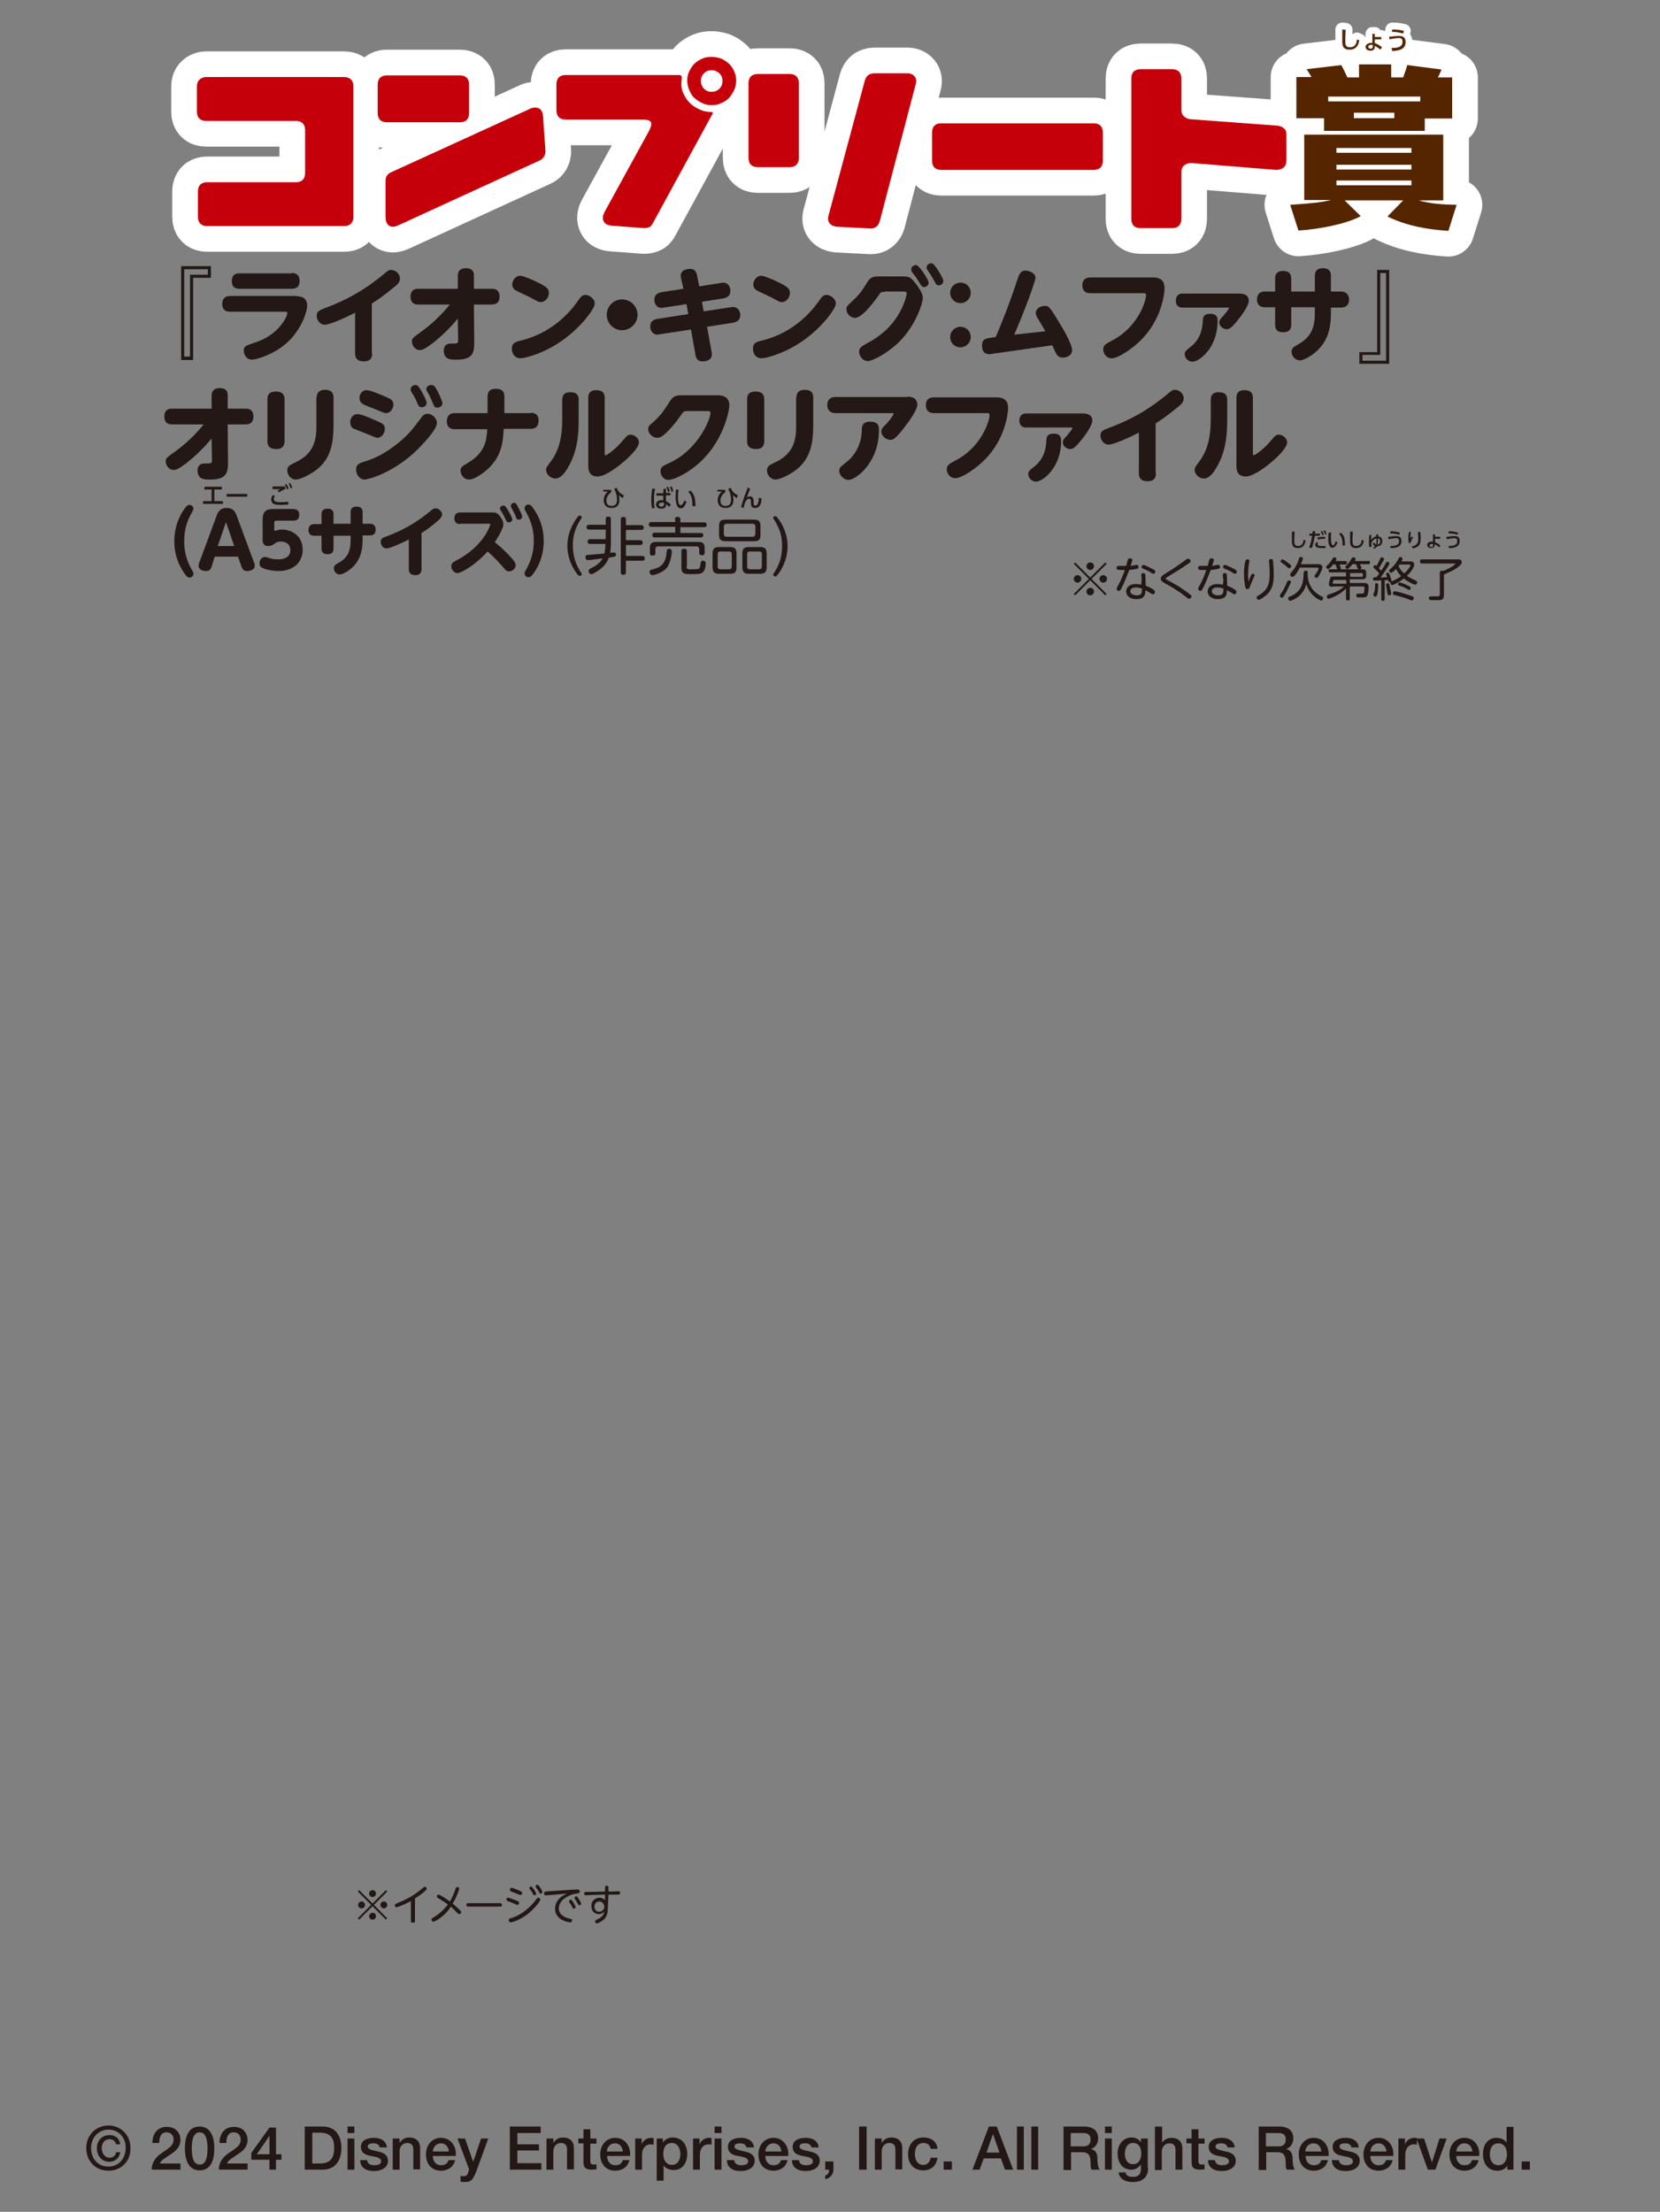 <?xml version="1.0" encoding="utf-8"?>
<!-- Generator: Adobe Illustrator 28.1.0, SVG Export Plug-In . SVG Version: 6.00 Build 0)  -->
<svg version="1.1" id="レイヤー_1" xmlns="http://www.w3.org/2000/svg" xmlns:xlink="http://www.w3.org/1999/xlink" x="0px"
	 y="0px" viewBox="0 0 484.8 645.7" style="enable-background:new 0 0 484.8 645.7;" xml:space="preserve">
<rect x="0" y="0" width="484.8" height="645.7" fill="#808080" stroke="none"/>
<style type="text/css">
	.st0{fill:none;stroke:#FFFFFF;stroke-width:15;stroke-linecap:round;stroke-linejoin:round;}
	.st1{fill:#C6000B;}
	.st2{fill:#552500;}
	.st3{fill:#231815;}
	.st4{fill:none;stroke:#FFFFFF;stroke-width:4;stroke-linecap:round;stroke-linejoin:round;}
</style>
<g>
	<g>
		<path class="st0" d="M60.2,22.5h40.3c0.8,0,1.5,0.2,2,0.7c0.5,0.5,0.7,1.2,0.7,2v38.1c0,0.8-0.2,1.5-0.7,2c-0.5,0.5-1.2,0.7-2,0.7
			H60.5c-0.8,0-1.5-0.2-2-0.7c-0.5-0.5-0.7-1.2-0.7-2v-7.4c0-0.8,0.2-1.5,0.7-2c0.5-0.5,1.2-0.7,2-0.7h25.9c0.8,0,1.5-0.2,2-0.7
			c0.5-0.5,0.7-1.2,0.7-2V38c0-0.8-0.2-1.5-0.7-2c-0.5-0.5-1.2-0.7-2-0.7H60.2c-0.8,0-1.5-0.2-2-0.7c-0.5-0.5-0.7-1.2-0.7-2v-7.3
			c0-0.8,0.2-1.5,0.7-2C58.7,22.8,59.4,22.5,60.2,22.5z"/>
		<path class="st0" d="M137,24.7V33c0,0.8-0.2,1.5-0.7,2c-0.5,0.5-1.2,0.7-2,0.7H113c-0.8,0-1.5-0.2-2-0.7c-0.5-0.5-0.7-1.2-0.7-2
			v-8.3c0-0.8,0.2-1.5,0.7-2c0.5-0.5,1.2-0.7,2-0.7h21.3c0.8,0,1.5,0.2,2,0.7C136.8,23.2,137,23.9,137,24.7z M154.7,31.8
			c0.5-0.3,1.1-0.4,1.6-0.4c1.4,0,2.2,0.9,2.3,2.6l0.7,10.1c0,0.6-0.1,1.1-0.4,1.6c-0.3,0.5-0.7,0.9-1.2,1.1l-41.2,18.9
			c-0.7,0.3-1.3,0.5-1.7,0.5c-1.4,0-2.2-1-2.2-2.9V52.8c0-1.2,0.5-2,1.6-2.5L154.7,31.8z"/>
		<path class="st0" d="M190.7,65.1c-0.3,0.6-0.7,1.1-1.1,1.2c-0.4,0.2-0.9,0.3-1.5,0.3l-9.3-0.7c-1.3-0.1-2.1-0.5-2.5-1.3
			s-0.3-1.7,0.3-2.8l12.9-23.5c0.6-1.2,0.9-2.1,0.6-2.6c-0.2-0.5-1-0.8-2.5-0.8h-22.4c-0.8,0-1.5-0.2-2-0.7c-0.5-0.5-0.7-1.2-0.7-2
			v-7.6c0-0.8,0.2-1.5,0.7-2c0.5-0.5,1.2-0.7,2-0.7h33.1c0.6,0,0.9,0.3,0.8,1l-0.1,1c-0.1,1.2,0.1,2.4,0.6,3.4
			c0.5,1.1,1.1,2,1.9,2.8c0.8,0.8,1.8,1.4,2.9,1.9s2.2,0.7,3.4,0.7c0.2,0,0.3,0,0.3,0.1c0.1,0.1,0.1,0.2,0,0.4L190.7,65.1z
			 M207.8,30.7c-1,0-1.9-0.2-2.7-0.6c-0.9-0.4-1.6-0.9-2.3-1.5s-1.1-1.4-1.5-2.3c-0.4-0.9-0.6-1.8-0.6-2.8c0-1,0.2-1.9,0.6-2.7
			c0.4-0.8,0.9-1.6,1.5-2.2c0.6-0.6,1.4-1.1,2.3-1.5c0.9-0.4,1.8-0.5,2.7-0.5c1,0,1.9,0.2,2.8,0.5c0.9,0.4,1.6,0.9,2.3,1.5
			c0.6,0.6,1.2,1.4,1.5,2.2c0.4,0.8,0.6,1.7,0.6,2.7c0,1-0.2,1.9-0.6,2.8c-0.4,0.9-0.9,1.6-1.5,2.3c-0.6,0.6-1.4,1.2-2.3,1.5
			C209.7,30.6,208.8,30.7,207.8,30.7z M207.8,20.5c-0.9,0-1.6,0.3-2.2,0.9c-0.6,0.6-0.9,1.3-0.9,2.2c0,0.9,0.3,1.7,0.9,2.3
			c0.6,0.6,1.3,0.9,2.2,0.9c0.9,0,1.7-0.3,2.3-0.9c0.6-0.6,0.9-1.4,0.9-2.3c0-0.9-0.3-1.6-0.9-2.2C209.4,20.8,208.7,20.5,207.8,20.5
			z"/>
		<path class="st0" d="M233.3,24.3v21.8c0,0.8-0.2,1.5-0.7,2c-0.5,0.5-1.2,0.7-2,0.7h-9.3c-0.8,0-1.5-0.2-2-0.7
			c-0.5-0.5-0.7-1.2-0.7-2V24.3c0-0.8,0.2-1.5,0.7-2c0.5-0.5,1.2-0.7,2-0.7h9.3c0.8,0,1.5,0.2,2,0.7
			C233.1,22.8,233.3,23.5,233.3,24.3z M255.3,21.4h9.5h0.2c0.9,0,1.6,0.3,2.1,0.9c0.5,0.6,0.6,1.4,0.3,2.4l-10.5,40
			c-0.2,0.6-0.5,1.1-1,1.5c-0.5,0.4-1,0.5-1.7,0.5h-0.1l-9.6-0.5c-1-0.1-1.7-0.4-2.2-1s-0.6-1.4-0.3-2.4l10.6-39.4
			c0.2-0.6,0.5-1.1,1-1.5C254.1,21.6,254.7,21.4,255.3,21.4z"/>
		<path class="st0" d="M274.9,36h44.5c0.8,0,1.5,0.2,2,0.7c0.5,0.5,0.7,1.2,0.7,2v8.2c0,0.8-0.2,1.5-0.7,2c-0.5,0.5-1.2,0.7-2,0.7
			h-44.5c-0.8,0-1.5-0.2-2-0.7c-0.5-0.5-0.7-1.2-0.7-2v-8.2c0-0.8,0.2-1.5,0.7-2C273.4,36.2,274,36,274.9,36z"/>
		<path class="st0" d="M375.7,39.2v7.6c0,1-0.3,1.6-0.8,2.1c-0.5,0.4-1.3,0.7-2.2,0.7L348,47.6c-0.9,0-1.6,0.2-2.2,0.7
			c-0.5,0.4-0.8,1.1-0.8,2.1v13.5c0,0.8-0.2,1.5-0.7,2c-0.5,0.5-1.2,0.7-2,0.7h-9.2c-0.8,0-1.5-0.2-2-0.7c-0.5-0.5-0.7-1.2-0.7-2
			v-41c0-0.8,0.2-1.5,0.7-2c0.5-0.5,1.2-0.7,2-0.7h9.2c0.8,0,1.5,0.2,2,0.7c0.5,0.5,0.7,1.2,0.7,2v9.1c0,0.8,0.2,1.4,0.7,1.9
			c0.5,0.5,1.1,0.8,1.9,0.9l25.6,1.9c0.8,0.1,1.4,0.4,1.9,0.9C375.5,37.9,375.7,38.5,375.7,39.2z"/>
		<path class="st0" d="M376.8,59.8c7.3-0.5,9.4-0.8,11.9-1.4h-7.8V39.3h40.6v19.2h-7.2c3.9,1.1,7.6,1.2,11.1,1.3l-2.4,7.6
			c-6.2-0.4-12.3-1.5-17.8-4.2l4.6-4.7h-17.1l4.7,4.6c-4,2.2-11.8,3.8-18.2,4.2L376.8,59.8z M386.6,34.5h-8v-12h4.4
			c-0.4-0.8-0.9-1.5-1.4-2.3l10.1-1.2c0.7,1.2,1.2,2.3,1.8,3.6h3.4v-3.8h9.4v3.8h3.5c0.3-1,0.7-1.8,1.2-3.6l10,1.3
			c-0.5,1.1-0.6,1.5-1.1,2.3h4.2v12h-8v3.6h-29.4V34.5z M414.8,29.6v-1.4h-26.9v1.4H414.8z M390.3,43.2v1.4h21.9v-1.4H390.3z
			 M390.3,48.1v1.4h21.9v-1.4H390.3z M390.3,52.7v1.4h21.9v-1.4H390.3z M395.4,32.9v1.6h11.8v-1.6H395.4z"/>
	</g>
	<g>
		<path class="st1" d="M60.2,22.5h40.3c0.8,0,1.5,0.2,2,0.7c0.5,0.5,0.7,1.2,0.7,2v38.1c0,0.8-0.2,1.5-0.7,2c-0.5,0.5-1.2,0.7-2,0.7
			H60.5c-0.8,0-1.5-0.2-2-0.7c-0.5-0.5-0.7-1.2-0.7-2v-7.4c0-0.8,0.2-1.5,0.7-2c0.5-0.5,1.2-0.7,2-0.7h25.9c0.8,0,1.5-0.2,2-0.7
			c0.5-0.5,0.7-1.2,0.7-2V38c0-0.8-0.2-1.5-0.7-2c-0.5-0.5-1.2-0.7-2-0.7H60.2c-0.8,0-1.5-0.2-2-0.7c-0.5-0.5-0.7-1.2-0.7-2v-7.3
			c0-0.8,0.2-1.5,0.7-2C58.7,22.8,59.4,22.5,60.2,22.5z"/>
		<path class="st1" d="M137,24.7V33c0,0.8-0.2,1.5-0.7,2c-0.5,0.5-1.2,0.7-2,0.7H113c-0.8,0-1.5-0.2-2-0.7c-0.5-0.5-0.7-1.2-0.7-2
			v-8.3c0-0.8,0.2-1.5,0.7-2c0.5-0.5,1.2-0.7,2-0.7h21.3c0.8,0,1.5,0.2,2,0.7C136.8,23.2,137,23.9,137,24.7z M154.7,31.8
			c0.5-0.3,1.1-0.4,1.6-0.4c1.4,0,2.2,0.9,2.3,2.6l0.7,10.1c0,0.6-0.1,1.1-0.4,1.6c-0.3,0.5-0.7,0.9-1.2,1.1l-41.2,18.9
			c-0.7,0.3-1.3,0.5-1.7,0.5c-1.4,0-2.2-1-2.2-2.9V52.8c0-1.2,0.5-2,1.6-2.5L154.7,31.8z"/>
		<path class="st1" d="M190.7,65.1c-0.3,0.6-0.7,1.1-1.1,1.2c-0.4,0.2-0.9,0.3-1.5,0.3l-9.3-0.7c-1.3-0.1-2.1-0.5-2.5-1.3
			s-0.3-1.7,0.3-2.8l12.9-23.5c0.6-1.2,0.9-2.1,0.6-2.6c-0.2-0.5-1-0.8-2.5-0.8h-22.4c-0.8,0-1.5-0.2-2-0.7c-0.5-0.5-0.7-1.2-0.7-2
			v-7.6c0-0.8,0.2-1.5,0.7-2c0.5-0.5,1.2-0.7,2-0.7h33.1c0.6,0,0.9,0.3,0.8,1l-0.1,1c-0.1,1.2,0.1,2.4,0.6,3.4
			c0.5,1.1,1.1,2,1.9,2.8c0.8,0.8,1.8,1.4,2.9,1.9s2.2,0.7,3.4,0.7c0.2,0,0.3,0,0.3,0.1c0.1,0.1,0.1,0.2,0,0.4L190.7,65.1z
			 M207.8,30.7c-1,0-1.9-0.2-2.7-0.6c-0.9-0.4-1.6-0.9-2.3-1.5s-1.1-1.4-1.5-2.3c-0.4-0.9-0.6-1.8-0.6-2.8c0-1,0.2-1.9,0.6-2.7
			c0.4-0.8,0.9-1.6,1.5-2.2c0.6-0.6,1.4-1.1,2.3-1.5c0.9-0.4,1.8-0.5,2.7-0.5c1,0,1.9,0.2,2.8,0.5c0.9,0.4,1.6,0.9,2.3,1.5
			c0.6,0.6,1.2,1.4,1.5,2.2c0.4,0.8,0.6,1.7,0.6,2.7c0,1-0.2,1.9-0.6,2.8c-0.4,0.9-0.9,1.6-1.5,2.3c-0.6,0.6-1.4,1.2-2.3,1.5
			C209.7,30.6,208.8,30.7,207.8,30.7z M207.8,20.5c-0.9,0-1.6,0.3-2.2,0.9c-0.6,0.6-0.9,1.3-0.9,2.2c0,0.9,0.3,1.7,0.9,2.3
			c0.6,0.6,1.3,0.9,2.2,0.9c0.9,0,1.7-0.3,2.3-0.9c0.6-0.6,0.9-1.4,0.9-2.3c0-0.9-0.3-1.6-0.9-2.2C209.4,20.8,208.7,20.5,207.8,20.5
			z"/>
		<path class="st1" d="M233.3,24.3v21.8c0,0.8-0.2,1.5-0.7,2c-0.5,0.5-1.2,0.7-2,0.7h-9.3c-0.8,0-1.5-0.2-2-0.7
			c-0.5-0.5-0.7-1.2-0.7-2V24.3c0-0.8,0.2-1.5,0.7-2c0.5-0.5,1.2-0.7,2-0.7h9.3c0.8,0,1.5,0.2,2,0.7
			C233.1,22.8,233.3,23.5,233.3,24.3z M255.3,21.4h9.5h0.2c0.9,0,1.6,0.3,2.1,0.9c0.5,0.6,0.6,1.4,0.3,2.4l-10.5,40
			c-0.2,0.6-0.5,1.1-1,1.5c-0.5,0.4-1,0.5-1.7,0.5h-0.1l-9.6-0.5c-1-0.1-1.7-0.4-2.2-1s-0.6-1.4-0.3-2.4l10.6-39.4
			c0.2-0.6,0.5-1.1,1-1.5C254.1,21.6,254.7,21.4,255.3,21.4z"/>
		<path class="st1" d="M274.9,36h44.5c0.8,0,1.5,0.2,2,0.7c0.5,0.5,0.7,1.2,0.7,2v8.2c0,0.8-0.2,1.5-0.7,2c-0.5,0.5-1.2,0.7-2,0.7
			h-44.5c-0.8,0-1.5-0.2-2-0.7c-0.5-0.5-0.7-1.2-0.7-2v-8.2c0-0.8,0.2-1.5,0.7-2C273.4,36.2,274,36,274.9,36z"/>
		<path class="st1" d="M375.7,39.2v7.6c0,1-0.3,1.6-0.8,2.1c-0.5,0.4-1.3,0.7-2.2,0.7L348,47.6c-0.9,0-1.6,0.2-2.2,0.7
			c-0.5,0.4-0.8,1.1-0.8,2.1v13.5c0,0.8-0.2,1.5-0.7,2c-0.5,0.5-1.2,0.7-2,0.7h-9.2c-0.8,0-1.5-0.2-2-0.7c-0.5-0.5-0.7-1.2-0.7-2
			v-41c0-0.8,0.2-1.5,0.7-2c0.5-0.5,1.2-0.7,2-0.7h9.2c0.8,0,1.5,0.2,2,0.7c0.5,0.5,0.7,1.2,0.7,2v9.1c0,0.8,0.2,1.4,0.7,1.9
			c0.5,0.5,1.1,0.8,1.9,0.9l25.6,1.9c0.8,0.1,1.4,0.4,1.9,0.9C375.5,37.9,375.7,38.5,375.7,39.2z"/>
		<path class="st2" d="M376.8,59.8c7.3-0.5,9.4-0.8,11.9-1.4h-7.8V39.3h40.6v19.2h-7.2c3.9,1.1,7.6,1.2,11.1,1.3l-2.4,7.6
			c-6.2-0.4-12.3-1.5-17.8-4.2l4.6-4.7h-17.1l4.7,4.6c-4,2.2-11.8,3.8-18.2,4.2L376.8,59.8z M386.6,34.5h-8v-12h4.4
			c-0.4-0.8-0.9-1.5-1.4-2.3l10.1-1.2c0.7,1.2,1.2,2.3,1.8,3.6h3.4v-3.8h9.4v3.8h3.5c0.3-1,0.7-1.8,1.2-3.6l10,1.3
			c-0.5,1.1-0.6,1.5-1.1,2.3h4.2v12h-8v3.6h-29.4V34.5z M414.8,29.6v-1.4h-26.9v1.4H414.8z M390.3,43.2v1.4h21.9v-1.4H390.3z
			 M390.3,48.1v1.4h21.9v-1.4H390.3z M390.3,52.7v1.4h21.9v-1.4H390.3z M395.4,32.9v1.6h11.8v-1.6H395.4z"/>
	</g>
</g>
<g>
	<path class="st3" d="M61.6,81.1h-5.2v24h-3.5V77.7h8.7V81.1z M60.7,78.6h-6.9v25.5h1.7V80.2h5.2V78.6z"/>
	<path class="st3" d="M86.7,86.5c0.6,0,3,0,3,2.7c0,2-1.7,6.7-5.3,10.3c-3.9,3.9-9.6,5.5-10.8,5.5c-1.7,0-2.4-1.6-2.4-2.6
		c0-1.3,0.3-1.4,3.8-2.6c6.4-2.2,8.9-7.3,8.9-8.4c0-0.4-0.4-0.4-0.7-0.4h-16c-0.5,0-2.3,0-2.3-2.3c0-1.4,0.8-2.3,2.3-2.3H86.7z
		 M85.2,79.7c0.5,0,2.3,0,2.3,2.3c0,2-1.3,2.3-2.3,2.3H69.9c-0.5,0-2.2,0-2.2-2.2c0-2,1.2-2.3,2.2-2.3H85.2z"/>
	<path class="st3" d="M108.7,103.2c0,1.2-0.5,2.3-2.4,2.3c-1.8,0-2.6-0.8-2.6-2.3V91.3c-2.9,1.5-7.4,3.5-8.9,3.5
		c-1.3,0-2.3-1.3-2.3-2.6s0.7-1.6,2.5-2.3c8.4-3.1,13.4-6.9,16.5-9.4c1.8-1.5,2-1.7,2.7-1.7c1.3,0,2.6,1.1,2.6,2.5
		c0,1-0.6,1.7-1.8,2.6c-3,2.5-5.1,3.9-6.4,4.7V103.2z"/>
	<path class="st3" d="M122.3,88.9c-0.7,0-2.4,0-2.4-2.3c0-2.3,1.7-2.3,2.4-2.3h11.4l0-3.8c0-1.6,1-2.2,2.3-2.2
		c2.2,0,2.4,1.2,2.4,2.2l0,3.8h5.1c0.7,0,2.4,0,2.4,2.3c0,2.2-1.6,2.3-2.4,2.3h-5.1l0.1,11.3c0,3.2-0.8,4.8-5.3,4.8
		c-1.5,0-3.6,0-3.6-2.6c0-2.1,1.6-2.1,2.2-2.1c1.8,0,2,0,2-1l-0.1-6.3c-2.3,2.8-4.8,5.2-7.5,7.3c-1.9,1.4-2.7,1.9-3.6,1.9
		c-1.4,0-2.3-1.4-2.3-2.5c0-1,0.3-1.1,2.9-3c4.3-3.1,7.1-6.5,8.2-7.8H122.3z"/>
	<path class="st3" d="M173.7,88.6c0,1.6-4.2,7.1-9.5,10.8c-5.2,3.7-10.8,5.2-12.2,5.2c-1.7,0-2.5-1.4-2.5-2.8c0-1.7,1-2,2.7-2.4
		c6.5-1.6,12.1-5.5,16.1-10.9c1.4-2,1.7-2.4,2.7-2.4C172.1,86.1,173.7,87.2,173.7,88.6z M156.3,82.1c3.2,1.5,4,2.1,4,3.4
		c0,1.3-1,2.7-2.4,2.7c-0.5,0-0.5,0-2.9-1.3c-0.7-0.4-3.9-1.8-4.5-2.2c-0.3-0.2-0.9-0.7-0.9-1.6c0-1.2,0.9-2.6,2.4-2.6
		C153,80.6,156,81.9,156.3,82.1z"/>
	<path class="st3" d="M186.2,91.9c0,2.4-2,4.5-4.5,4.5c-2.5,0-4.5-2-4.5-4.5c0-2.5,2-4.5,4.5-4.5S186.2,89.5,186.2,91.9z"/>
	<path class="st3" d="M198.9,81.3c0-0.2-0.1-0.6-0.1-0.8c0-1.8,2.1-2,2.7-2c1.7,0,1.9,1.2,2.1,2l0.6,3.1l6.4-1
		c0.1,0,0.4-0.1,0.6-0.1c1.4,0,2.1,1.2,2.1,2.4c0,1.6-1.1,2-2,2.2l-6.3,1l0.5,2.8l7.8-1.2c0.3,0,0.5-0.1,0.7-0.1
		c1.3,0,2.2,1,2.2,2.4c0,1.6-1.2,2-2,2.2l-7.7,1.2l1.3,7.2c0,0.2,0.1,0.5,0.1,0.8c0,1.5-1.2,2.1-2.7,2.1c-1.6,0-2-1.1-2.1-2
		l-1.3-7.3l-9.2,1.4c-0.1,0-0.4,0.1-0.6,0.1c-1.1,0-2.1-0.9-2.1-2.4c0-1.9,1.6-2.1,2-2.2l9.1-1.4l-0.5-2.9l-6.7,1
		c-0.2,0-0.4,0.1-0.6,0.1c-1.1,0-2.1-0.9-2.1-2.4c0-1.6,1.2-2,2-2.2l6.5-1L198.9,81.3z"/>
	<path class="st3" d="M244.1,88.6c0,1.6-4.2,7.1-9.5,10.8c-5.2,3.7-10.8,5.2-12.2,5.2c-1.7,0-2.5-1.4-2.5-2.8c0-1.7,1-2,2.7-2.4
		c6.5-1.6,12.1-5.5,16.1-10.9c1.4-2,1.7-2.4,2.7-2.4C242.5,86.1,244.1,87.2,244.1,88.6z M226.7,82.1c3.2,1.5,4,2.1,4,3.4
		c0,1.3-1,2.7-2.4,2.7c-0.5,0-0.5,0-2.9-1.3c-0.7-0.4-3.9-1.8-4.5-2.2c-0.3-0.2-0.9-0.7-0.9-1.6c0-1.2,0.9-2.6,2.4-2.6
		C223.4,80.6,226.4,81.9,226.7,82.1z"/>
	<path class="st3" d="M258.5,85.2c-1.3,0-1.3,0.1-2.1,1.3c-0.1,0.1-4.3,6.3-6.7,6.3c-1.4,0-2.5-1.3-2.5-2.5c0-0.8,0.1-0.9,1.6-2.3
		c2.4-2.2,3-3.2,4.6-5.8c1-1.5,2-1.5,3.6-1.5h6.5c1.8,0,2.4,0,4.1,2.3c1.7,2.3,1.9,3.3,1.9,4.1c0,1.3-2,7.9-7,12.8
		c-3.2,3.1-7.6,5.5-9,5.5c-1.8,0-2.6-1.8-2.6-2.7c0-1.2,0.7-1.6,2.7-2.7c4.7-2.5,7.5-5.8,9.2-8.9c1.5-2.7,2-5.1,2-5.4
		c0-0.6-0.5-0.6-1-0.6H258.5z M271.2,82.5c0,0.8-0.7,1.3-1.3,1.3c-0.6,0-0.7-0.1-1.7-1.8c-0.5-0.8-0.7-1.1-1.8-2.5
		c-0.3-0.5-0.3-0.7-0.3-0.8c0-0.9,0.9-1.4,1.6-1.3C268.6,77.7,271.2,81.7,271.2,82.5z M275.5,82c0,0.8-0.7,1.3-1.3,1.3
		c-0.7,0-0.9-0.4-1.3-1.2c-0.7-1.3-1.2-2-1.9-3.1c-0.2-0.3-0.4-0.6-0.4-0.9c0-0.9,1-1.4,1.7-1.2C273,77.1,275.5,81.2,275.5,82z"/>
	<path class="st3" d="M283.5,85.5c0,1.7-1.4,3-3,3c-1.6,0-3-1.3-3-3c0-1.7,1.4-3,3-3C282.1,82.5,283.5,83.7,283.5,85.5z M283.5,98.4
		c0,1.7-1.4,3-3,3c-1.7,0-3-1.3-3-3c0-1.7,1.4-3,3-3C282.1,95.4,283.5,96.6,283.5,98.4z"/>
	<path class="st3" d="M305.3,96.7c-1.2-2.1-1.4-2.3-2-3.4c-0.4-0.6-0.8-1.2-0.8-1.9c0-1.4,1.5-2.1,2.6-2.1c1.1,0,1.4,0.1,4.2,4.8
		c1.4,2.2,3.8,6.5,3.8,8.1c0,1.6-1.6,2.2-2.7,2.2c-0.6,0-1.4-0.2-1.9-1.1c-0.1-0.1-0.8-1.6-1.2-2.5l-16.9,2.4
		c-0.8,0.1-1,0.2-1.4,0.2c-0.5,0-2.2,0-2.2-2.5c0-2,1.2-2.1,2.6-2.3l1.4-0.2c2.3-5.4,4.4-10.9,6.2-16.4c0.6-1.9,1-3,2.5-3
		c1.1,0,2.9,0.7,2.9,2.1c0,1-3.1,9.5-6.2,16.6L305.3,96.7z"/>
	<path class="st3" d="M318.5,85.6c-0.5,0-2.4,0-2.4-2.3c0-2,1.4-2.3,2.4-2.3h18.2c2.6,0,3.4,1.3,3.4,3.1c0,2-1,9.1-6.6,14.9
		c-2.6,2.7-6.9,5.6-8.8,5.6c-1.6,0-2.5-1.4-2.5-2.6c0-1.2,0.7-1.6,2.6-2.6c7.7-4,9.9-11.7,9.9-13.2c0-0.6-0.3-0.6-0.7-0.6H318.5z"/>
	<path class="st3" d="M345.4,89.8c-1.7,0-2-1.2-2-2c0-0.8,0.3-2.1,2-2.1h16.4c1.7,0,2.9,0.5,2.9,2.1s-2.5,4.8-3,5.4
		c-2,2.5-2.6,2.9-3.5,2.9c-0.9,0-2.1-0.8-2.1-1.9c0-0.8,0.3-1.1,1.1-1.9c0.5-0.6,1.7-2.1,1.7-2.3c0-0.2-0.1-0.2-0.5-0.2H345.4z
		 M346,103.4c0-0.8,0.4-1.1,1.4-1.9c3.4-2.5,3.8-5.8,3.9-8.2c0.1-0.7,0.2-1.7,2.1-1.7c2.2,0,2.2,1.4,2.2,2.1c0,8-5.5,11.9-7.3,11.9
		C347.1,105.6,346,104.6,346,103.4z"/>
	<path class="st3" d="M372.4,81.3c0-1.8,1.2-2.2,2.3-2.2c1.7,0,2.4,0.8,2.4,2.2v3.8h6.9v-4.6c0-1.7,1.1-2.2,2.3-2.2
		c1.7,0,2.4,0.8,2.4,2.2v4.6h2.9c2.2,0,2.4,1.8,2.4,2.3c0,1.3-0.6,2.4-2.4,2.4h-2.9v1.3c0,3.8-0.5,7.2-3,10.2
		c-1.8,2.2-4.8,3.9-6.1,3.9c-1.4,0-2.4-1.3-2.4-2.5c0-1.1,0.6-1.4,2-2.2c4.2-2.4,4.8-5.6,4.8-9.2v-1.6h-6.9v5.1
		c0,1.3-0.6,2.2-2.3,2.2c-1.6,0-2.4-0.6-2.4-2.2v-5.1h-2.9c-2,0-2.4-1.3-2.4-2.3c0-1,0.4-2.3,2.4-2.3h2.9V81.3z"/>
	<path class="st3" d="M397,102.8h5.2v-24h3.5v27.4H397V102.8z M397.9,105.3h6.9V79.7h-1.7v23.9h-5.2V105.3z"/>
	<path class="st3" d="M50.4,123.9c-0.7,0-2.4,0-2.4-2.3c0-2.3,1.7-2.3,2.4-2.3h11.4l0-3.8c0-1.6,1-2.2,2.3-2.2
		c2.2,0,2.4,1.2,2.4,2.2l0,3.8h5.1c0.7,0,2.4,0,2.4,2.3c0,2.2-1.6,2.3-2.4,2.3h-5.1l0.1,11.3c0,3.2-0.8,4.8-5.3,4.8
		c-1.5,0-3.6,0-3.6-2.6c0-2.1,1.6-2.1,2.2-2.1c1.8,0,2,0,2-1l-0.1-6.3c-2.3,2.8-4.8,5.2-7.5,7.3c-1.9,1.4-2.7,1.9-3.6,1.9
		c-1.4,0-2.3-1.4-2.3-2.5c0-1,0.3-1.1,2.9-3c4.3-3.1,7.1-6.5,8.2-7.8H50.4z"/>
	<path class="st3" d="M83.1,128.9c0,1.3-0.7,2.2-2.4,2.2c-1.7,0-2.6-0.7-2.6-2.2v-12.4c0-1.3,0.6-2.2,2.4-2.2c1.6,0,2.6,0.6,2.6,2.2
		V128.9z M92.5,116c0-1.3,0.7-2.2,2.4-2.2s2.5,0.7,2.5,2.2v8.1c0,5-0.7,9.2-4.2,12.4c-2.1,1.9-5.5,3.5-6.8,3.5
		c-1.6,0-2.5-1.5-2.5-2.7c0-1.2,0.7-1.5,2.5-2.4c5-2.3,6-6.2,6-10.1V116z"/>
	<path class="st3" d="M104.4,120.9c1,0,3,0.8,4.5,1.5c2.6,1.1,3.5,1.4,3.5,2.8c0,1.3-1,2.6-2.1,2.6c-0.5,0-0.7-0.1-2.8-1
		c-0.7-0.3-4.1-1.6-4.3-1.7c-0.7-0.4-0.9-1.1-0.9-1.7C102.2,122.2,103,120.9,104.4,120.9z M104,137.1c0-1.6,0.9-1.9,3.2-2.6
		c3.5-1.1,6.7-3.2,9.5-5.5c2.8-2.4,3.7-3.6,6.3-7c0.4-0.6,0.9-1.2,1.9-1.2c1.3,0,2.7,1.3,2.7,2.7c0,1.9-4.3,6.5-6.8,8.8
		c-6.7,6-13.3,7.7-14.4,7.7C104.8,139.9,104,138.3,104,137.1z M107.1,113.9c1,0,3.8,1.2,5,1.7c1.9,0.8,2.8,1.2,2.8,2.5
		c0,1.3-1,2.5-2.1,2.5c-0.5,0-0.5,0-2.9-1c-0.6-0.3-3.5-1.3-4-1.7c-0.4-0.2-0.9-0.8-0.9-1.6C104.9,115.3,105.6,113.9,107.1,113.9z
		 M124.6,117.6c0,0.8-0.7,1.3-1.4,1.3c-0.9,0-1.1-0.7-1.4-1.4c-0.5-1.3-1.1-2.2-1.6-3c-0.1-0.2-0.3-0.5-0.3-0.8
		c0-0.4,0.3-1.3,1.5-1.3c0.2,0,0.3,0,0.4,0.1C122.6,112.9,124.6,116.9,124.6,117.6z M129.2,117.7c0,1-1,1.3-1.5,1.3
		c-0.8,0-0.9-0.4-1.3-1.3c-0.7-1.7-1.1-2.5-1.6-3.3c-0.1-0.2-0.3-0.5-0.3-0.8c0-0.5,0.4-1.2,1.5-1.2c0.2,0,0.3,0,0.5,0.1
		C127.3,112.7,129.2,117,129.2,117.7z"/>
	<path class="st3" d="M155,120.5c2.2,0,2.3,1.6,2.3,2.3c0,1.4-0.7,2.4-2.3,2.4h-7.9c-0.2,3.7-0.5,7.5-4.1,11.2
		c-1.6,1.6-4.4,3.6-6,3.6c-1.6,0-2.5-1.5-2.5-2.6c0-1,0.5-1.3,2.2-2.3c5.2-3.1,5.4-6.8,5.6-9.8h-9.5c-2.2,0-2.3-1.7-2.3-2.3
		c0-1.3,0.6-2.4,2.3-2.4h9.6v-4.9c0-1.3,0.6-2.2,2.4-2.2c1.7,0,2.5,0.7,2.5,2.2v4.9H155z"/>
	<path class="st3" d="M164.2,116.7c0-1.2,0.5-2.2,2.3-2.2c1.8,0,2.5,0.7,2.5,2.2v5.4c0,3.8-0.1,8.9-2.8,13.8c-1.6,3-2.9,3.8-4,3.8
		c-1.4,0-2.7-1.2-2.7-2.5c0-0.7,0.1-0.8,1.3-2.4c2.7-3.6,3.4-7.7,3.4-12.5V116.7z M176.6,132.3c0,0.4,0,0.6,0.2,0.6
		c0.6,0,3.3-2.2,4.3-3.4c2.2-2.5,2.2-2.6,3.1-2.6c1.1,0,2.4,1,2.4,2.3c0,2.3-7.3,8.6-10.9,9.7c-0.3,0.1-0.7,0.2-1.2,0.2
		c-2.5,0-2.7-2-2.7-3v-20c0-1.2,0.5-2.2,2.3-2.2c1.7,0,2.5,0.7,2.5,2.2V132.3z"/>
	<path class="st3" d="M209.6,115.4c0.7,0,3.4,0,3.4,2.9c0,1.7-1.7,10.1-8.2,16.3c-3.3,3.2-7.8,5.5-9.6,5.5c-1.6,0-2.3-1.6-2.3-2.5
		c0-1.3,0.7-1.6,2.5-2.4c8.5-3.9,12.1-12.8,12.1-14.7c0-0.5-0.5-0.5-0.9-0.5h-5.6c-1.3,0-1.4,0.1-2.2,1.3c-1.5,2.2-3.1,4-4.5,5.3
		c-0.8,0.7-1.4,1.2-2.4,1.2c-1.4,0-2.6-1.3-2.6-2.5c0-0.8,0.3-1.1,1.5-2.1c2.5-2.2,3.5-4,4.8-6c1.1-1.8,2.1-1.8,3.9-1.8H209.6z"/>
	<path class="st3" d="M223.2,128.9c0,1.3-0.7,2.2-2.4,2.2c-1.7,0-2.6-0.7-2.6-2.2v-12.4c0-1.3,0.6-2.2,2.4-2.2
		c1.6,0,2.6,0.6,2.6,2.2V128.9z M232.6,116c0-1.3,0.7-2.2,2.4-2.2s2.5,0.7,2.5,2.2v8.1c0,5-0.7,9.2-4.2,12.4
		c-2.1,1.9-5.5,3.5-6.8,3.5c-1.6,0-2.5-1.5-2.5-2.7c0-1.2,0.7-1.5,2.5-2.4c5-2.3,6-6.2,6-10.1V116z"/>
	<path class="st3" d="M265,115.8c0.6,0,2.9,0,2.9,2.4c0,1.3-2.1,4.4-3.5,6.2c-3,4-3.7,4-4.4,4c-1.1,0-2.6-1-2.6-2.4
		c0-0.8,0.2-1,1.4-2.2c0.8-0.8,2.2-2.7,2.2-3c0-0.2-0.2-0.2-0.3-0.2h-16.7c-2.1,0-2.4-1.6-2.4-2.3c0-1.3,0.6-2.4,2.4-2.4H265z
		 M245.1,137.5c0-1,0.5-1.3,1.7-2.3c3.1-2.2,4.8-5.8,4.9-9.6c0-1,0-2.5,2.5-2.5c2.4,0,2.5,1.4,2.5,2.5c0,9.4-6.7,14.5-8.9,14.5
		C246,140,245.1,138.4,245.1,137.5z"/>
	<path class="st3" d="M272.8,120.6c-0.5,0-2.4,0-2.4-2.3c0-2,1.4-2.3,2.4-2.3H291c2.6,0,3.4,1.3,3.4,3.1c0,2-1,9.1-6.6,14.9
		c-2.6,2.7-6.9,5.6-8.8,5.6c-1.6,0-2.5-1.4-2.5-2.6c0-1.2,0.7-1.6,2.6-2.6c7.7-4,9.9-11.7,9.9-13.2c0-0.6-0.3-0.6-0.7-0.6H272.8z"/>
	<path class="st3" d="M299.7,124.8c-1.7,0-2-1.2-2-2c0-0.8,0.3-2.1,2-2.1h16.4c1.7,0,2.9,0.5,2.9,2.1s-2.5,4.8-3,5.4
		c-2,2.5-2.6,2.9-3.5,2.9c-0.9,0-2.1-0.8-2.1-1.9c0-0.8,0.3-1.1,1.1-1.9c0.5-0.6,1.7-2.1,1.7-2.3c0-0.2-0.1-0.2-0.5-0.2H299.7z
		 M300.3,138.4c0-0.8,0.4-1.1,1.4-1.9c3.4-2.5,3.8-5.8,3.9-8.2c0.1-0.7,0.2-1.7,2.1-1.7c2.2,0,2.2,1.4,2.2,2.1
		c0,8-5.5,11.9-7.3,11.9C301.4,140.6,300.3,139.6,300.3,138.4z"/>
	<path class="st3" d="M337.6,138.2c0,1.2-0.5,2.3-2.4,2.3c-1.8,0-2.6-0.8-2.6-2.3v-11.9c-2.9,1.5-7.4,3.5-8.9,3.5
		c-1.3,0-2.3-1.3-2.3-2.6c0-1.4,0.7-1.6,2.5-2.3c8.4-3.1,13.4-6.9,16.5-9.4c1.8-1.5,2-1.7,2.7-1.7c1.3,0,2.6,1.1,2.6,2.5
		c0,1-0.6,1.7-1.8,2.6c-3,2.5-5.1,3.9-6.4,4.7V138.2z"/>
	<path class="st3" d="M353.6,116.7c0-1.2,0.5-2.2,2.3-2.2c1.8,0,2.5,0.7,2.5,2.2v5.4c0,3.8-0.1,8.9-2.8,13.8c-1.6,3-2.9,3.8-4,3.8
		c-1.4,0-2.7-1.2-2.7-2.5c0-0.7,0.1-0.8,1.3-2.4c2.7-3.6,3.4-7.7,3.4-12.5V116.7z M365.9,132.3c0,0.4,0,0.6,0.2,0.6
		c0.6,0,3.3-2.2,4.3-3.4c2.2-2.5,2.2-2.6,3.1-2.6c1.1,0,2.4,1,2.4,2.3c0,2.3-7.3,8.6-10.9,9.7c-0.3,0.1-0.7,0.2-1.2,0.2
		c-2.5,0-2.7-2-2.7-3v-20c0-1.2,0.5-2.2,2.3-2.2c1.7,0,2.5,0.7,2.5,2.2V132.3z"/>
	<path class="st3" d="M56,166.3c0.4,0.7,0.5,0.8,0.5,1.2c0,0.5-0.4,1.1-1.1,1.1c-0.6,0-0.9-0.3-1.3-0.9c-1.6-2.1-3.2-5.4-3.2-9.7
		c0-3.6,1.1-7.1,3.3-9.9c0.3-0.4,0.6-0.7,1.2-0.7c0.7,0,1.1,0.6,1.1,1.1c0,0.3-0.1,0.5-0.5,1.2c-1.6,2.7-2.2,5.4-2.2,8.3
		S54.4,163.5,56,166.3z"/>
	<path class="st3" d="M62.7,162.5l-0.7,2.3c-0.4,1.3-0.6,1.9-1.9,1.9c-0.7,0-2.1-0.3-2.1-1.5c0-0.4,0.1-0.8,0.4-1.5l4.7-12.7
		c0.5-1.4,1-2.7,3.1-2.7c2.1,0,2.6,1.3,3.1,2.7l4.7,12.7c0.3,0.7,0.4,1.1,0.4,1.5c0,1.1-1.3,1.5-2.2,1.5c-1.2,0-1.4-0.6-1.9-1.9
		l-0.8-2.3H62.7z M68.4,159.4l-2.4-7l-2.4,7H68.4z"/>
	<path class="st3" d="M76.7,151.7c0-1.3,0.2-3.1,2.9-3.1h6c0.6,0,1.8,0.1,1.8,1.7c0,1.2-0.6,1.7-1.8,1.7h-4.8
		c-0.5,0-0.7,0.1-0.7,0.7v2.3c0.8-0.2,1.4-0.4,2.2-0.4c3,0,6.1,1.9,6.1,5.9c0,3.2-2.2,6.2-7.1,6.2c-1,0-3-0.2-4.4-0.8
		c-0.8-0.3-1.1-0.7-1.1-1.5c0-1,0.7-1.8,1.5-1.8c0.3,0,0.4,0,1.3,0.3c0.6,0.2,1.4,0.4,2.6,0.4c0.5,0,3.6,0,3.6-2.7
		c0-1.5-1-2.5-2.8-2.5c-1.1,0-1.6,0.4-2.2,0.9c0,0-0.6,0.4-1.4,0.4c-1.7,0-1.7-1.3-1.7-1.9V151.7z"/>
	<path class="st3" d="M93.9,150.1c0-1.3,0.9-1.6,1.7-1.6c1.2,0,1.8,0.5,1.8,1.6v2.8h5v-3.4c0-1.3,0.8-1.6,1.7-1.6
		c1.2,0,1.8,0.5,1.8,1.6v3.4h2.1c1.7,0,1.7,1.3,1.7,1.7c0,1-0.4,1.7-1.7,1.7h-2.1v1c0,2.8-0.4,5.3-2.2,7.5c-1.3,1.6-3.5,2.9-4.5,2.9
		c-1,0-1.7-0.9-1.7-1.8c0-0.8,0.4-1,1.4-1.6c3.1-1.7,3.5-4.1,3.5-6.8v-1.1h-5v3.8c0,1-0.5,1.6-1.7,1.6c-1.1,0-1.8-0.5-1.8-1.6v-3.8
		h-2.1c-1.5,0-1.7-1-1.7-1.7c0-0.7,0.3-1.7,1.7-1.7h2.1V150.1z"/>
	<path class="st3" d="M123.1,166.2c0,0.9-0.4,1.7-1.8,1.7c-1.3,0-1.9-0.6-1.9-1.7v-8.7c-2.2,1.1-5.5,2.6-6.5,2.6
		c-1,0-1.7-0.9-1.7-1.9c0-1,0.5-1.2,1.9-1.7c6.2-2.3,9.8-5.1,12.1-6.9c1.3-1.1,1.5-1.2,2-1.2c0.9,0,1.9,0.8,1.9,1.8
		c0,0.7-0.5,1.2-1.3,1.9c-2.2,1.9-3.7,2.9-4.7,3.5V166.2z"/>
	<path class="st3" d="M134.4,153c-1.5,0-1.7-1.1-1.7-1.7c0-0.6,0.2-1.7,1.7-1.7h9.1c1.1,0,1.7,0,2.6,1.2c0.8,1.1,0.9,1.9,0.9,2.2
		c0,0.5-0.1,1-0.8,2.4c-0.7,1.4-1.3,2.2-1.7,2.9c1.2,0.9,3.1,2.6,4.8,4.5c0.7,0.8,1.3,1.5,1.3,2.2c0,1-1,1.8-1.9,1.8
		c-0.8,0-0.9-0.2-2.2-1.7c-1.7-2-3.4-3.5-4.1-4.1c-3.6,4-7.7,6.3-8.8,6.3c-1,0-1.8-1-1.8-2c0-0.9,0.6-1.2,1.5-1.7
		c8.1-4.2,9.9-10.4,9.9-10.5c0-0.2-0.2-0.2-0.5-0.2H134.4z M149.6,151.6c0,0.6-0.5,0.9-1,0.9c-0.6,0-0.8-0.5-1-1
		c-0.2-0.4-0.5-1.1-1.3-2.4c-0.1-0.2-0.3-0.4-0.3-0.6c0-0.4,0.3-0.9,1-0.9c0.1,0,0.2,0,0.3,0C148,148,149.6,151.1,149.6,151.6z
		 M152.5,150.8c0,0.6-0.5,0.9-1,0.9c-0.6,0-0.7-0.3-0.9-1c-0.4-1-0.9-1.8-1.2-2.4c-0.1-0.2-0.2-0.4-0.2-0.6c0-0.4,0.3-0.9,1-0.9
		c0.1,0,0.2,0,0.3,0C151,147.2,152.5,150.3,152.5,150.8z"/>
	<path class="st3" d="M153.7,149.6c-0.4-0.7-0.5-0.8-0.5-1.2c0-0.5,0.4-1.1,1.1-1.1c0.6,0,0.9,0.3,1.3,0.9c2.1,2.8,3.2,6.2,3.2,9.7
		c0,3.6-1.1,7.1-3.3,9.9c-0.3,0.4-0.6,0.7-1.2,0.7c-0.7,0-1.1-0.6-1.1-1.1c0-0.3,0.1-0.5,0.5-1.2c1.5-2.7,2.2-5.3,2.2-8.3
		S155.2,152.3,153.7,149.6z"/>
	<path class="st3" d="M169.7,167.2c0.1,0.1,0.2,0.3,0.2,0.4c0,0.3-0.2,0.5-0.6,0.5c-0.3,0-0.4-0.1-0.7-0.5c-1.3-1.6-2.9-4.6-2.9-8.3
		c0-4.8,2.8-8.1,3-8.4c0.2-0.3,0.4-0.4,0.6-0.4c0.3,0,0.6,0.3,0.6,0.5c0,0.2,0,0.2-0.3,0.6c-2,3.1-2.3,5.6-2.3,7.6
		C167.3,162.7,168.3,165,169.7,167.2z"/>
	<path class="st3" d="M176.9,158.8h-4.5c-0.2,0-0.8,0-0.8-0.7c0-0.7,0.6-0.7,0.8-0.7h4.5v-2.8h-4.8c-0.2,0-0.8,0-0.8-0.7
		s0.5-0.7,0.8-0.7h4.8v-1.6c0-0.2,0-0.8,0.7-0.8c0.6,0,0.8,0.2,0.8,0.8v7.4c0,0.7-0.1,1.7-0.2,2.4c0.4-0.1,1.1-0.1,1.2-0.1
		c0.5,0,0.5,0.6,0.5,0.6c0,0.6-0.2,0.6-2.1,0.9c-0.4,1.1-1,2.2-2.7,3.5c-0.7,0.5-1.9,1.3-2.4,1.3c-0.6,0-0.8-0.6-0.8-0.9
		c0-0.4,0.2-0.5,0.5-0.7c2.5-1.2,3.2-2.3,3.6-3c-1.4,0.2-1.6,0.2-2.4,0.3c-0.4,0.1-1.5,0.2-1.9,0.2c-0.5,0-0.7-0.3-0.7-0.8
		c0-0.7,0.4-0.7,0.7-0.7c1.5-0.1,3.2-0.3,4.8-0.4c0.3-1.3,0.3-2.5,0.3-2.6V158.8z M187.2,153.3c0.2,0,0.8,0,0.8,0.7
		c0,0.7-0.5,0.7-0.8,0.7h-4.4v3h4.1c0.2,0,0.8,0,0.8,0.7c0,0.6-0.4,0.7-0.8,0.7h-4.1v3.2h4.7c0.2,0,0.8,0,0.8,0.7
		c0,0.7-0.4,0.7-0.8,0.7h-4.7v3.3c0,0.2,0,0.8-0.7,0.8c-0.6,0-0.8-0.2-0.8-0.8v-15.3c0-0.2,0-0.8,0.7-0.8c0.7,0,0.8,0.4,0.8,0.8v1.6
		H187.2z"/>
	<path class="st3" d="M197.1,151.6c0-0.3,0.1-0.7,0.8-0.7c0.6,0,0.8,0.3,0.8,0.7v0.9h6.9c0.2,0,0.8,0,0.8,0.7s-0.6,0.7-0.8,0.7h-6.9
		v1.7h6c0.2,0,0.7,0,0.7,0.6c0,0.7-0.6,0.7-0.7,0.7h-13.4c-0.2,0-0.8,0-0.8-0.7s0.6-0.7,0.8-0.7h5.9v-1.7h-6.9c-0.2,0-0.8,0-0.8-0.7
		c0-0.7,0.6-0.7,0.8-0.7h6.9V151.6z M196.2,161c0,0.6-0.3,2.9-1.2,4.4c-1.4,2-4.2,2.5-4.4,2.5c-0.6,0-0.9-0.5-0.9-0.9
		c0-0.5,0.3-0.6,0.6-0.7c1.5-0.4,2.1-0.6,2.9-1.3c1.2-1.1,1.4-2.8,1.5-3.9c0-0.4,0.1-0.9,0.8-0.9C196,160.2,196.2,160.6,196.2,161z
		 M205.8,161.4c0,0.5-0.3,0.7-0.8,0.7c-0.5,0-0.8-0.2-0.8-0.7v-1.1c0-0.5-0.3-0.8-0.8-0.8h-11.2c-0.5,0-0.8,0.3-0.8,0.8v1.2
		c0,0.5-0.3,0.7-0.8,0.7c-0.5,0-0.8-0.2-0.8-0.7v-1.3c0-1.5,0.4-2,2-2h12c1.5,0,2,0.4,2,2V161.4z M200.5,165.4
		c0,0.8,0.5,0.8,1.1,0.8c2.4,0,2.6,0,2.8-0.6c0.1-0.3,0.1-0.5,0.2-1c0.1-0.5,0.1-0.9,0.7-0.9c0.8,0,0.8,0.6,0.8,0.9
		c0,0.2-0.1,2-0.9,2.5c-0.7,0.5-1.3,0.5-3.4,0.5c-1.8,0-2.8,0-2.8-1.9v-4.8c0-0.5,0.3-0.7,0.8-0.7c0.5,0,0.8,0.2,0.8,0.7V165.4z"/>
	<path class="st3" d="M215.1,165.6c0,1.5-0.5,1.9-1.9,1.9H210c-1.3,0-1.9-0.5-1.9-1.9v-4c0-1.5,0.6-1.9,1.9-1.9h3.2
		c1.4,0,1.9,0.5,1.9,1.9V165.6z M213.7,161.8c0-0.5-0.2-0.8-0.8-0.8h-2.5c-0.6,0-0.8,0.3-0.8,0.8v3.6c0,0.5,0.3,0.8,0.8,0.8h2.5
		c0.5,0,0.8-0.3,0.8-0.8V161.8z M222.1,156.1c0,1.5-0.5,1.9-1.9,1.9h-8.3c-1.4,0-1.9-0.5-1.9-1.9v-2.5c0-1.5,0.5-1.9,1.9-1.9h8.3
		c1.4,0,1.9,0.5,1.9,1.9V156.1z M220.6,153.7c0-0.5-0.3-0.8-0.8-0.8h-7.6c-0.5,0-0.8,0.3-0.8,0.8v2.2c0,0.5,0.3,0.8,0.8,0.8h7.6
		c0.5,0,0.8-0.3,0.8-0.8V153.7z M223.9,165.6c0,1.5-0.6,1.9-1.9,1.9h-3.3c-1.3,0-1.9-0.5-1.9-1.9v-4c0-1.5,0.6-1.9,1.9-1.9h3.3
		c1.4,0,1.9,0.5,1.9,1.9V165.6z M222.5,161.8c0-0.5-0.2-0.8-0.8-0.8H219c-0.6,0-0.8,0.3-0.8,0.8v3.6c0,0.5,0.3,0.8,0.8,0.8h2.7
		c0.5,0,0.8-0.3,0.8-0.8V161.8z"/>
	<path class="st3" d="M226,151.6c-0.1-0.1-0.2-0.3-0.2-0.4c0-0.3,0.2-0.5,0.6-0.5c0.3,0,0.4,0.1,0.7,0.5c1.3,1.6,2.9,4.5,2.9,8.3
		c0,4.6-2.4,7.7-3,8.4c-0.2,0.3-0.4,0.4-0.6,0.4c-0.3,0-0.6-0.3-0.6-0.5c0-0.2,0-0.2,0.3-0.6c2-3.1,2.3-5.6,2.3-7.6
		C228.5,156.1,227.4,153.8,226,151.6z"/>
</g>
<g>
	<path class="st3" d="M31.7,633.7c-3.8,0-6.5-2.8-6.5-6.6c0-4,3-6.6,6.5-6.6c3.4,0,6.4,2.6,6.4,6.6
		C38.2,631.1,35.2,633.7,31.7,633.7z M31.7,621.7c-2.8,0-5.1,2.2-5.1,5.4c0,3,1.9,5.4,5.1,5.4c2.8,0,5-2.2,5-5.4
		C36.8,623.9,34.5,621.7,31.7,621.7z M35.1,628.4c-0.3,1.7-1.6,2.7-3.1,2.7c-2.3,0-3.7-1.7-3.7-4c0-2.1,1.4-3.8,3.7-3.8
		c1.6,0,2.9,0.9,3.1,2.7h-1.2c-0.2-0.9-0.9-1.5-1.9-1.5c-1.5,0-2.3,1.2-2.3,2.6c0,1.5,0.9,2.8,2.3,2.8c1,0,1.8-0.6,1.9-1.6H35.1z"/>
	<path class="st3" d="M52.7,633.4h-8.4c0-2,1.1-3.6,2.7-4.7c1.6-1.2,3.7-2.1,3.7-4c0-0.9-0.4-2.2-2.1-2.2c-1.6,0-2.1,1.4-2.1,3.1h-2
		c0-2.7,1.5-4.7,4.2-4.7c3,0,4,2.2,4,3.8c0,2-1.3,3.2-2.7,4.1c-1.4,1-2.9,1.7-3.3,2.8h6V633.4z"/>
	<path class="st3" d="M62.6,627.2c0,2.8-0.7,6.4-4.3,6.4c-3.5,0-4.3-3.6-4.3-6.4c0-2.8,0.7-6.4,4.3-6.4
		C61.8,620.8,62.6,624.4,62.6,627.2z M60.6,627.2c0-2.6-0.5-4.7-2.3-4.7c-1.8,0-2.3,2.2-2.3,4.7c0,2.6,0.5,4.7,2.3,4.7
		C60.1,632,60.6,629.8,60.6,627.2z"/>
	<path class="st3" d="M72.3,633.4h-8.4c0-2,1.1-3.6,2.7-4.7c1.6-1.2,3.7-2.1,3.7-4c0-0.9-0.4-2.2-2.1-2.2c-1.6,0-2.1,1.4-2.1,3.1h-2
		c0-2.7,1.5-4.7,4.2-4.7c3,0,4,2.2,4,3.8c0,2-1.3,3.2-2.7,4.1c-1.4,1-2.9,1.7-3.3,2.8h6V633.4z"/>
	<path class="st3" d="M82.2,630.5h-1.6v2.9h-1.9v-2.9h-5.3v-2l5.3-7.4h1.9v7.8h1.6V630.5z M75,628.9h3.7v-5.4h0L75,628.9z"/>
	<path class="st3" d="M89,620.8h5.2c3.9,0,5.5,2.8,5.5,6.3c0,3.5-1.7,6.3-5.5,6.3H89V620.8z M91.2,631.6h2.2c3.4,0,4.2-2,4.2-4.5
		c0-2.5-0.7-4.5-4.2-4.5h-2.2V631.6z"/>
	<path class="st3" d="M101.5,620.8h2v1.9h-2V620.8z M101.5,624.3h2v9.1h-2V624.3z"/>
	<path class="st3" d="M107.2,630.5c0.1,1.2,1,1.6,2.1,1.6c0.8,0,2.1-0.2,2-1.2c-0.1-1.1-1.5-1.2-3-1.5c-1.5-0.3-2.9-0.8-2.9-2.7
		c0-2,2.1-2.6,3.8-2.6c1.9,0,3.6,0.8,3.8,2.8h-2.1c-0.2-0.9-1-1.2-1.8-1.2c-0.6,0-1.7,0.1-1.7,0.9c0,1,1.5,1.1,3,1.5
		c1.5,0.3,2.9,0.9,2.9,2.7c0,2.2-2.2,3-4.1,3c-2.3,0-4-1-4-3.2H107.2z"/>
	<path class="st3" d="M114.8,624.3h1.9v1.3l0,0c0.6-1,1.6-1.6,2.8-1.6c2,0,3.2,1.1,3.2,3.1v6.2h-2v-5.7c0-1.4-0.6-2-1.8-2
		c-1.3,0-2.2,1.1-2.2,2.4v5.4h-2V624.3z"/>
	<path class="st3" d="M126.4,629.4c0,1.4,0.8,2.7,2.4,2.7c1.2,0,1.9-0.5,2.2-1.5h1.9c-0.4,2-2.1,3.1-4.1,3.1c-2.8,0-4.4-2-4.4-4.8
		c0-2.6,1.7-4.8,4.4-4.8c2.9,0,4.6,2.6,4.3,5.3H126.4z M131.1,628.1c-0.1-1.3-0.9-2.4-2.3-2.4c-1.4,0-2.3,1.1-2.4,2.4H131.1z"/>
	<path class="st3" d="M133.6,624.3h2.2l2.4,6.8h0l2.3-6.8h2.1l-3.5,9.6c-0.7,1.6-1.1,3.1-3.2,3.1c-0.5,0-0.9,0-1.4-0.1v-1.7
		c0.3,0.1,0.6,0.1,0.9,0.1c0.9,0,1.2-0.5,1.4-1.3l0.2-0.7L133.6,624.3z"/>
	<path class="st3" d="M148.9,620.8h9v1.9h-6.8v3.3h6.3v1.8h-6.3v3.7h7v1.9h-9.2V620.8z"/>
	<path class="st3" d="M159.7,624.3h1.9v1.3l0,0c0.6-1,1.6-1.6,2.8-1.6c2,0,3.2,1.1,3.2,3.1v6.2h-2v-5.7c0-1.4-0.6-2-1.8-2
		c-1.3,0-2.2,1.1-2.2,2.4v5.4h-2V624.3z"/>
	<path class="st3" d="M168.9,624.3h1.5v-2.7h2v2.7h1.8v1.5h-1.8v4.9c0,0.8,0.1,1.2,1,1.2c0.3,0,0.6,0,0.8-0.1v1.5
		c-0.4,0-0.9,0.1-1.3,0.1c-2.1,0-2.5-0.8-2.5-2.3v-5.4h-1.5V624.3z"/>
	<path class="st3" d="M177.3,629.4c0,1.4,0.8,2.7,2.4,2.7c1.2,0,1.9-0.5,2.2-1.5h1.9c-0.4,2-2.1,3.1-4.1,3.1c-2.8,0-4.4-2-4.4-4.8
		c0-2.6,1.7-4.8,4.4-4.8c2.9,0,4.6,2.6,4.3,5.3H177.3z M181.9,628.1c-0.1-1.3-0.9-2.4-2.3-2.4c-1.4,0-2.3,1.1-2.4,2.4H181.9z"/>
	<path class="st3" d="M185.5,624.3h1.9v1.8h0c0.2-1,1.4-2,2.7-2c0.5,0,0.6,0,0.8,0.1v1.9c-0.3,0-0.6-0.1-0.9-0.1
		c-1.4,0-2.5,1.1-2.5,3.1v4.3h-2V624.3z"/>
	<path class="st3" d="M191.7,624.3h1.9v1.2h0c0.6-1,1.7-1.5,2.8-1.5c2.9,0,4.3,2.2,4.3,4.8c0,2.4-1.2,4.7-3.9,4.7
		c-1.2,0-2.4-0.4-3-1.4h0v4.5h-2V624.3z M196.2,625.6c-1.7,0-2.5,1.3-2.5,3.2c0,1.8,0.9,3.2,2.5,3.2c1.8,0,2.5-1.6,2.5-3.2
		C198.7,627.2,197.9,625.6,196.2,625.6z"/>
	<path class="st3" d="M202.4,624.3h1.9v1.8h0c0.2-1,1.4-2,2.7-2c0.5,0,0.6,0,0.8,0.1v1.9c-0.3,0-0.6-0.1-0.9-0.1
		c-1.4,0-2.5,1.1-2.5,3.1v4.3h-2V624.3z"/>
	<path class="st3" d="M208.7,620.8h2v1.9h-2V620.8z M208.7,624.3h2v9.1h-2V624.3z"/>
	<path class="st3" d="M214.4,630.5c0.1,1.2,1,1.6,2.1,1.6c0.8,0,2.1-0.2,2-1.2c-0.1-1.1-1.5-1.2-3-1.5c-1.5-0.3-2.9-0.8-2.9-2.7
		c0-2,2.1-2.6,3.8-2.6c1.9,0,3.6,0.8,3.8,2.8H218c-0.2-0.9-1-1.2-1.8-1.2c-0.6,0-1.7,0.1-1.7,0.9c0,1,1.5,1.1,3,1.5
		c1.5,0.3,2.9,0.9,2.9,2.7c0,2.2-2.2,3-4.1,3c-2.3,0-4-1-4-3.2H214.4z"/>
	<path class="st3" d="M223.5,629.4c0,1.4,0.8,2.7,2.4,2.7c1.2,0,1.9-0.5,2.2-1.5h1.9c-0.4,2-2.1,3.1-4.1,3.1c-2.8,0-4.4-2-4.4-4.8
		c0-2.6,1.7-4.8,4.4-4.8c2.9,0,4.6,2.6,4.3,5.3H223.5z M228.2,628.1c-0.1-1.3-0.9-2.4-2.3-2.4c-1.4,0-2.3,1.1-2.4,2.4H228.2z"/>
	<path class="st3" d="M233.3,630.5c0.1,1.2,1,1.6,2.1,1.6c0.8,0,2.1-0.2,2-1.2c-0.1-1.1-1.5-1.2-3-1.5c-1.5-0.3-2.9-0.8-2.9-2.7
		c0-2,2.1-2.6,3.8-2.6c1.9,0,3.6,0.8,3.8,2.8H237c-0.2-0.9-1-1.2-1.8-1.2c-0.6,0-1.7,0.1-1.7,0.9c0,1,1.5,1.1,3,1.5
		c1.5,0.3,2.9,0.9,2.9,2.7c0,2.2-2.2,3-4.1,3c-2.3,0-4-1-4-3.2H233.3z"/>
	<path class="st3" d="M241,631h2.4v2.4c0,1.4-1,2.5-2.4,2.8v-1.1c0.8-0.2,1.2-0.9,1.1-1.7H241V631z"/>
	<path class="st3" d="M250.9,620.8h2.2v12.6h-2.2V620.8z"/>
	<path class="st3" d="M255.6,624.3h1.9v1.3l0,0c0.6-1,1.6-1.6,2.8-1.6c2,0,3.2,1.1,3.2,3.1v6.2h-2v-5.7c0-1.4-0.6-2-1.8-2
		c-1.3,0-2.2,1.1-2.2,2.4v5.4h-2V624.3z"/>
	<path class="st3" d="M271.8,627.3c-0.2-1.1-1-1.7-2.1-1.7c-1,0-2.5,0.5-2.5,3.3c0,1.5,0.7,3.1,2.4,3.1c1.2,0,2-0.8,2.2-2.1h2
		c-0.4,2.4-1.8,3.7-4.2,3.7c-2.8,0-4.4-2-4.4-4.7c0-2.7,1.5-4.9,4.5-4.9c2.1,0,3.9,1.1,4.1,3.3H271.8z"/>
	<path class="st3" d="M275.6,631h2.4v2.4h-2.4V631z"/>
	<path class="st3" d="M288.8,620.8h2.3l4.8,12.6h-2.4l-1.2-3.3h-5l-1.2,3.3H284L288.8,620.8z M288.1,628.4h3.8L290,623H290
		L288.1,628.4z"/>
	<path class="st3" d="M297,620.8h2v12.6h-2V620.8z"/>
	<path class="st3" d="M301.2,620.8h2v12.6h-2V620.8z"/>
	<path class="st3" d="M310.6,620.8h6c2.7,0,4.1,1.3,4.1,3.4c0,2.4-1.7,3-2.1,3.2v0c0.8,0.1,1.9,0.7,1.9,2.7c0,1.5,0.2,2.8,0.7,3.3
		h-2.4c-0.3-0.5-0.3-1.2-0.3-1.8c0-2.3-0.5-3.3-2.5-3.3h-3.2v5.2h-2.2V620.8z M312.8,626.6h3.6c1.4,0,2.1-0.7,2.1-2
		c0-1.6-1-1.9-2.2-1.9h-3.6V626.6z"/>
	<path class="st3" d="M322.7,620.8h2v1.9h-2V620.8z M322.7,624.3h2v9.1h-2V624.3z"/>
	<path class="st3" d="M335.3,632.9c0,2.7-1.6,4.1-4.5,4.1c-1.8,0-3.9-0.7-4.1-2.8h2c0.2,1.1,1.2,1.3,2.2,1.3c1.6,0,2.3-0.8,2.3-2.3
		v-1.4h0c-0.6,1-1.6,1.6-2.7,1.6c-2.9,0-4.1-2.2-4.1-4.8c0-2.4,1.5-4.6,4.1-4.6c1.1,0,2.2,0.5,2.7,1.5h0v-1.2h2V632.9z M333.3,628.6
		c0-1.6-0.7-3-2.4-3c-1.8,0-2.4,1.7-2.4,3.2c0,1.5,0.7,3,2.4,3C332.7,631.8,333.3,630.2,333.3,628.6z"/>
	<path class="st3" d="M337.4,620.8h2v4.7h0c0.5-0.8,1.5-1.4,2.7-1.4c2,0,3.2,1.1,3.2,3.1v6.2h-2v-5.7c0-1.4-0.6-2-1.8-2
		c-1.3,0-2.2,1.1-2.2,2.4v5.4h-2V620.8z"/>
	<path class="st3" d="M346.5,624.3h1.5v-2.7h2v2.7h1.8v1.5h-1.8v4.9c0,0.8,0.1,1.2,1,1.2c0.3,0,0.6,0,0.8-0.1v1.5
		c-0.4,0-0.9,0.1-1.3,0.1c-2.1,0-2.5-0.8-2.5-2.3v-5.4h-1.5V624.3z"/>
	<path class="st3" d="M354.8,630.5c0.1,1.2,1,1.6,2.1,1.6c0.8,0,2.1-0.2,2-1.2c-0.1-1.1-1.5-1.2-3-1.5c-1.5-0.3-2.9-0.8-2.9-2.7
		c0-2,2.1-2.6,3.8-2.6c1.9,0,3.6,0.8,3.8,2.8h-2.1c-0.2-0.9-1-1.2-1.8-1.2c-0.6,0-1.7,0.1-1.7,0.9c0,1,1.5,1.1,3,1.5
		c1.5,0.3,2.9,0.9,2.9,2.7c0,2.2-2.2,3-4.1,3c-2.3,0-4-1-4-3.2H354.8z"/>
	<path class="st3" d="M367.6,620.8h6c2.7,0,4.1,1.3,4.1,3.4c0,2.4-1.7,3-2.1,3.2v0c0.8,0.1,1.9,0.7,1.9,2.7c0,1.5,0.2,2.8,0.7,3.3
		h-2.4c-0.3-0.5-0.3-1.2-0.3-1.8c0-2.3-0.5-3.3-2.5-3.3h-3.2v5.2h-2.2V620.8z M369.8,626.6h3.6c1.4,0,2.1-0.7,2.1-2
		c0-1.6-1-1.9-2.2-1.9h-3.6V626.6z"/>
	<path class="st3" d="M381.3,629.4c0,1.4,0.8,2.7,2.4,2.7c1.2,0,1.9-0.5,2.2-1.5h1.9c-0.4,2-2.1,3.1-4.1,3.1c-2.8,0-4.4-2-4.4-4.8
		c0-2.6,1.7-4.8,4.4-4.8c2.9,0,4.6,2.6,4.3,5.3H381.3z M385.9,628.1c-0.1-1.3-0.9-2.4-2.3-2.4c-1.4,0-2.3,1.1-2.4,2.4H385.9z"/>
	<path class="st3" d="M391,630.5c0.1,1.2,1,1.6,2.1,1.6c0.8,0,2.1-0.2,2-1.2c-0.1-1.1-1.5-1.2-3-1.5c-1.5-0.3-2.9-0.8-2.9-2.7
		c0-2,2.1-2.6,3.8-2.6c1.9,0,3.6,0.8,3.8,2.8h-2.1c-0.2-0.9-1-1.2-1.8-1.2c-0.6,0-1.7,0.1-1.7,0.9c0,1,1.5,1.1,3,1.5
		c1.5,0.3,2.9,0.9,2.9,2.7c0,2.2-2.2,3-4.1,3c-2.3,0-4-1-4-3.2H391z"/>
	<path class="st3" d="M400.2,629.4c0,1.4,0.8,2.7,2.4,2.7c1.2,0,1.9-0.5,2.2-1.5h1.9c-0.4,2-2.1,3.1-4.1,3.1c-2.8,0-4.4-2-4.4-4.8
		c0-2.6,1.7-4.8,4.4-4.8c2.9,0,4.6,2.6,4.3,5.3H400.2z M404.9,628.1c-0.1-1.3-0.9-2.4-2.3-2.4c-1.4,0-2.3,1.1-2.4,2.4H404.9z"/>
	<path class="st3" d="M408.4,624.3h1.9v1.8h0c0.2-1,1.4-2,2.7-2c0.5,0,0.6,0,0.8,0.1v1.9c-0.3,0-0.6-0.1-0.9-0.1
		c-1.4,0-2.5,1.1-2.5,3.1v4.3h-2V624.3z"/>
	<path class="st3" d="M413.7,624.3h2.2l2.3,7h0l2.2-7h2.1l-3.3,9.1H417L413.7,624.3z"/>
	<path class="st3" d="M425.3,629.4c0,1.4,0.8,2.7,2.4,2.7c1.2,0,1.9-0.5,2.2-1.5h1.9c-0.4,2-2.1,3.1-4.1,3.1c-2.8,0-4.4-2-4.4-4.8
		c0-2.6,1.7-4.8,4.4-4.8c2.9,0,4.6,2.6,4.3,5.3H425.3z M430,628.1c-0.1-1.3-0.9-2.4-2.3-2.4c-1.4,0-2.3,1.1-2.4,2.4H430z"/>
	<path class="st3" d="M442.1,633.4h-1.9v-1.2h0c-0.5,1-1.7,1.5-2.8,1.5c-2.9,0-4.3-2.1-4.3-4.9c0-3.3,2-4.7,3.9-4.7
		c1.1,0,2.4,0.4,3,1.4h0v-4.6h2V633.4z M437.6,632.1c1.8,0,2.5-1.6,2.5-3.2c0-2-1-3.2-2.5-3.2c-1.9,0-2.5,1.7-2.5,3.3
		C435.1,630.5,435.8,632.1,437.6,632.1z"/>
	<path class="st3" d="M444.4,631h2.4v2.4h-2.4V631z"/>
</g>
<path class="st3" d="M314,173.8l-0.4-0.4l4.4-4.4l-4.4-4.4l0.4-0.4l4.4,4.4l4.4-4.4l0.4,0.4l-4.4,4.4l4.4,4.4l-0.4,0.4l-4.4-4.4
	L314,173.8z M315.8,169c0,0.6-0.5,1.1-1.1,1.1c-0.6,0-1.1-0.5-1.1-1.1c0-0.6,0.5-1.1,1.1-1.1C315.3,167.9,315.8,168.4,315.8,169z
	 M319.5,165.3c0,0.6-0.5,1.1-1.1,1.1c-0.6,0-1.1-0.5-1.1-1.1c0-0.6,0.5-1.1,1.1-1.1C319.1,164.2,319.5,164.7,319.5,165.3z
	 M319.5,172.7c0,0.6-0.5,1.1-1.1,1.1c-0.6,0-1.1-0.5-1.1-1.1c0-0.6,0.5-1.1,1.1-1.1C319.1,171.6,319.5,172.1,319.5,172.7z
	 M323.3,169c0,0.6-0.5,1.1-1.1,1.1c-0.6,0-1.1-0.5-1.1-1.1c0-0.6,0.5-1.1,1.1-1.1C322.8,167.9,323.3,168.4,323.3,169z"/>
<path class="st3" d="M327.6,171.6c-0.3,0.6-0.5,0.9-0.8,0.9c-0.3,0-0.7-0.2-0.7-0.6c0-0.2,0.3-0.8,0.5-1.1c0.8-1.4,1.4-2.9,1.9-4.4
	c-0.5,0-0.9,0-1.4,0c-0.5,0-1,0-1-0.6c0-0.6,0.5-0.6,0.7-0.6c0.7,0,1.9,0,2.1,0c0.1-0.3,0.4-1.6,0.5-1.8c0.1-0.4,0.4-0.4,0.6-0.4
	c0.3,0,0.7,0.1,0.7,0.5c0,0.2-0.4,1.3-0.5,1.7c0.3,0,1.5-0.3,1.8-0.3c0.3,0,0.5,0.2,0.5,0.6c0,0.5-0.1,0.6-2.7,0.9
	C329.1,168.2,328.2,170.4,327.6,171.6z M333.4,168.7c0-0.1-0.1-0.7-0.1-0.8c0-0.2,0.1-0.6,0.6-0.6c0.1,0,0.5,0,0.6,0.5
	c0,0.1,0.1,2.9,0.1,3.2c0.8,0.3,1.7,0.7,2.2,1.1c0.4,0.3,0.5,0.4,0.5,0.7c0,0.3-0.2,0.7-0.6,0.7c-0.1,0-0.2,0-0.8-0.4
	c-0.1-0.1-0.6-0.4-1.4-0.8c0,1,0,2.6-2.6,2.6c-1.8,0-3-0.9-3-2.2c0-1.1,0.8-2.2,2.8-2.2c0.1,0,0.8,0,1.6,0.2
	C333.4,169.8,333.4,169.3,333.4,168.7z M331.8,171.5c-1.2,0-1.7,0.5-1.7,1.1c0,0.7,0.8,1.2,1.8,1.2c1.6,0,1.6-0.7,1.6-2
	C333.2,171.7,332.6,171.5,331.8,171.5z M336.6,166.1c0.7,0.3,0.8,0.5,0.8,0.8c0,0.3-0.2,0.6-0.5,0.6c-0.2,0-0.3,0-1-0.5
	c-0.6-0.4-1.4-0.7-2.1-1c-0.2-0.1-0.4-0.2-0.4-0.5c0-0.4,0.3-0.6,0.6-0.6C334.4,165,336,165.8,336.6,166.1z"/>
<path class="st3" d="M341.2,166.9c2-1.2,3.6-2.4,4.6-3.1c0.9-0.7,1-0.7,1.2-0.7c0.4,0,0.7,0.3,0.7,0.7c0,0.3-0.2,0.5-0.9,0.9
	c-1.6,1.1-2.2,1.5-5.8,3.7c-0.4,0.3-0.6,0.4-0.6,0.5s0.2,0.3,1.4,0.9c1.7,0.9,3.3,1.9,4.8,3c1.3,1,1.4,1.1,1.4,1.3
	c0,0.3-0.3,0.7-0.7,0.7c-0.3,0-0.4-0.1-1.4-0.9c-1.6-1.3-4.5-3-5.5-3.5c-0.9-0.5-1.4-0.8-1.4-1.5C339.1,168.2,339.4,168,341.2,166.9
	z"/>
<path class="st3" d="M351.4,171.6c-0.3,0.6-0.5,0.9-0.8,0.9c-0.3,0-0.7-0.2-0.7-0.6c0-0.2,0.3-0.8,0.5-1.1c0.8-1.4,1.4-2.9,1.9-4.4
	c-0.5,0-0.9,0-1.4,0c-0.5,0-1,0-1-0.6c0-0.6,0.5-0.6,0.7-0.6c0.7,0,1.9,0,2.1,0c0.1-0.3,0.4-1.6,0.5-1.8c0.1-0.4,0.4-0.4,0.6-0.4
	c0.3,0,0.7,0.1,0.7,0.5c0,0.2-0.4,1.3-0.5,1.7c0.3,0,1.5-0.3,1.8-0.3c0.3,0,0.5,0.2,0.5,0.6c0,0.5-0.1,0.6-2.7,0.9
	C352.9,168.2,352,170.4,351.4,171.6z M357.2,168.7c0-0.1-0.1-0.7-0.1-0.8c0-0.2,0.1-0.6,0.6-0.6c0.1,0,0.5,0,0.6,0.5
	c0,0.1,0.1,2.9,0.1,3.2c0.8,0.3,1.7,0.7,2.2,1.1c0.4,0.3,0.5,0.4,0.5,0.7c0,0.3-0.2,0.7-0.6,0.7c-0.1,0-0.2,0-0.8-0.4
	c-0.1-0.1-0.6-0.4-1.4-0.8c0,1,0,2.6-2.6,2.6c-1.8,0-3-0.9-3-2.2c0-1.1,0.8-2.2,2.8-2.2c0.1,0,0.8,0,1.6,0.2
	C357.3,169.8,357.3,169.3,357.2,168.7z M355.6,171.5c-1.2,0-1.7,0.5-1.7,1.1c0,0.7,0.8,1.2,1.8,1.2c1.6,0,1.6-0.7,1.6-2
	C357,171.7,356.4,171.5,355.6,171.5z M360.4,166.1c0.7,0.3,0.8,0.5,0.8,0.8c0,0.3-0.2,0.6-0.5,0.6c-0.2,0-0.3,0-1-0.5
	c-0.6-0.4-1.4-0.7-2.1-1c-0.2-0.1-0.4-0.2-0.4-0.5c0-0.4,0.3-0.6,0.6-0.6C358.2,165,359.9,165.8,360.4,166.1z"/>
<path class="st3" d="M365.5,167.7c0.1-0.1,0.2-0.2,0.4-0.2c0.2,0,0.5,0.1,0.5,0.4c0,0.1-0.1,0.4-0.4,1c-0.4,0.9-0.8,1.9-1,2.4
	c-0.1,0.4-0.2,0.7-0.7,0.7c-0.4,0-0.5-0.3-0.6-0.6c-0.1-0.3-0.4-2.1-0.4-3.9c0-1.2,0.1-2.6,0.4-3.7c0.1-0.2,0.2-0.5,0.6-0.5
	c0.3,0,0.6,0.1,0.6,0.5c0,0.2-0.2,0.9-0.2,1.1c-0.2,1.3-0.2,2.7-0.2,3.2c0,0.3,0.1,1.5,0.1,1.8C365,168.7,365.3,168.1,365.5,167.7z
	 M371.8,164c0.1,1,0.2,2.7,0.2,3.8c0,3.4-0.9,5.2-3.2,6.7c-0.3,0.2-0.9,0.6-1.2,0.6c-0.3,0-0.6-0.3-0.6-0.7c0-0.3,0.1-0.3,0.9-0.8
	c2.7-1.6,2.9-3.9,2.9-6c0-0.6,0-1.8-0.1-2.7c0-0.1-0.1-1.1-0.1-1.1c0-0.1,0-0.6,0.7-0.6C371.7,163.2,371.8,163.6,371.8,164z"/>
<path class="st3" d="M377,169.9c0,0.2-0.1,0.4-0.4,1c-0.8,1.7-1,2.1-1.7,3.2c-0.1,0.2-0.3,0.4-0.5,0.4c-0.4,0-0.6-0.3-0.6-0.6
	c0-0.2,0-0.2,0.7-1.2c0.4-0.6,1.1-2.1,1.4-2.8c0.1-0.3,0.2-0.4,0.5-0.4C376.6,169.4,377,169.5,377,169.9z M375.2,163.6
	c0.7,0.5,1.5,1.1,1.6,1.2c0.1,0.1,0.3,0.3,0.3,0.5c0,0.3-0.3,0.6-0.6,0.6c-0.2,0-0.2,0-0.6-0.4c-0.3-0.3-1.1-0.9-1.3-1
	c-0.4-0.3-0.6-0.4-0.6-0.6c0-0.3,0.3-0.6,0.5-0.6C374.7,163.3,374.8,163.4,375.2,163.6z M380.8,167.2c0-0.2,0-0.6,0.5-0.6
	c0.4,0,0.6,0.1,0.6,0.6v0.7c0,0.4,0.1,3.6,2.9,5.5c0.4,0.3,0.9,0.6,1.2,0.7c0.3,0.1,0.4,0.2,0.4,0.5c0,0.3-0.2,0.7-0.5,0.7
	c-0.4,0-1.4-0.6-2.1-1.2c-1.6-1.4-2-2.8-2.3-3.6c-0.2,0.8-0.7,2.3-2.2,3.6c-1,0.8-2.3,1.3-2.5,1.3c-0.3,0-0.6-0.4-0.6-0.7
	c0-0.3,0.2-0.4,0.4-0.5c0.8-0.3,2.4-1,3.4-2.9c0.6-1.1,0.7-3.2,0.7-3.3V167.2z M379.5,165.9c-0.3,0.6-0.6,1.1-1,1.6
	c-0.4,0.7-0.8,0.9-1.1,0.9c-0.2,0-0.6-0.2-0.6-0.6c0-0.1,0.1-0.2,0.1-0.4c0.1-0.2,0.8-1,0.9-1.1c0.9-1.3,1.2-2.1,1.6-3.3
	c0.1-0.3,0.2-0.4,0.5-0.4c0.1,0,0.6,0,0.6,0.5c0,0.3-0.4,1.3-0.6,1.6h4.8c0.4,0,0.7,0,1,0.1c0.5,0.3,0.5,0.7,0.5,0.8
	c0,0.6-0.6,1.7-0.9,2.3c-0.5,0.8-0.6,0.8-0.8,0.8c-0.4,0-0.6-0.3-0.6-0.5c0-0.2,0-0.2,0.4-0.7c0.3-0.4,0.8-1.3,0.8-1.5
	c0-0.2-0.3-0.3-0.5-0.3H379.5z"/>
<path class="st3" d="M389.4,164.7c-0.3,0.4-0.7,0.9-1.1,1.2c-0.1,0.1-0.2,0.2-0.4,0.2c-0.3,0-0.6-0.3-0.6-0.6c0-0.2,0-0.2,0.5-0.6
	c0.7-0.7,1-1.2,1.4-1.8c0.1-0.2,0.3-0.4,0.5-0.4c0.3,0,0.6,0.2,0.6,0.5c0,0.2-0.1,0.4-0.3,0.6h2.9c0.2,0,0.5,0,0.5,0.5
	c0,0.4-0.3,0.5-0.5,0.5h-1.7c0.4,0.9,0.4,0.9,0.4,1.1c0,0.4-0.4,0.4-0.6,0.4c-0.4,0-0.5-0.3-0.6-0.4c-0.2-0.7-0.2-0.7-0.3-1.1H389.4
	z M389.2,171.3c-0.4,0-1.1,0-1.1-0.8c0-0.4,0.3-1.5,0.4-1.8c0.2-0.4,0.5-0.4,0.9-0.4h3.7v-1.2h-4.6c-0.3,0-0.5-0.1-0.5-0.4
	c0-0.3,0.1-0.5,0.5-0.5h9.3c1,0,1.2,0.3,1.2,1.2v0.5c0,1-0.3,1.2-1.2,1.2h-3.6v1.1h4c0.8,0,1.5,0,1.5,1.2c0,0.6-0.1,1.9-0.4,2.5
	c-0.1,0.2-0.3,0.4-0.9,0.5c-0.1,0-0.2,0-1,0c-0.2,0-0.8,0-0.9,0c-0.4-0.1-0.4-0.5-0.4-0.6c0-0.5,0.4-0.5,0.7-0.5c0.2,0,0.9,0,1,0
	c0.5,0,0.5-0.3,0.6-0.5c0.1-0.6,0.1-1.1,0.1-1.2c0-0.4-0.2-0.4-0.7-0.4h-3.6v3.5c0,0.2,0,0.6-0.5,0.6c-0.4,0-0.6-0.1-0.6-0.6v-2.9
	c-1.9,2-4.8,3-5.1,3c-0.4,0-0.5-0.5-0.5-0.7c0-0.3,0.3-0.4,0.4-0.5c1.3-0.4,2.2-0.7,3.5-1.5c0.3-0.2,0.4-0.2,1.1-0.9H389.2z
	 M393.2,169.3h-3.4c-0.3,0-0.3,0-0.4,0.2c-0.1,0.2-0.2,0.6-0.2,0.7c0,0.2,0.2,0.2,0.4,0.2h3.6V169.3z M399.6,163.7
	c0.2,0,0.5,0,0.5,0.5c0,0.5-0.3,0.5-0.5,0.5h-2.4c0,0.1,0.2,0.6,0.3,0.7c0.1,0.1,0.1,0.3,0.1,0.4c0,0.4-0.5,0.4-0.6,0.4
	c-0.3,0-0.4-0.1-0.5-0.3c-0.1-0.1-0.4-1-0.5-1.2H395c-0.1,0.2-0.6,0.7-0.9,1c-0.3,0.3-0.4,0.4-0.6,0.4c-0.3,0-0.6-0.3-0.6-0.5
	c0-0.2,0-0.2,0.5-0.7c0.5-0.6,1-1.2,1.3-1.8c0.1-0.2,0.2-0.4,0.5-0.4c0.2,0,0.7,0.1,0.7,0.5c0,0.1-0.1,0.3-0.2,0.6H399.6z
	 M394.3,168.4h3.4c0.2,0,0.3-0.1,0.3-0.3v-0.5c0-0.2-0.1-0.3-0.3-0.3h-3.4V168.4z"/>
<path class="st3" d="M403.2,169.4c-0.6,0.1-1.6,0.1-1.7,0.1c-0.2,0-0.5,0-0.5-0.5c0-0.5,0.3-0.5,1-0.5c0.2-0.3,0.6-0.8,0.8-1.1
	c-0.6-0.7-1-1.1-1.2-1.2c-0.4-0.4-0.5-0.5-0.5-0.7c0-0.2,0.2-0.5,0.5-0.5c0.2,0,0.2,0.1,0.4,0.2c0.4-0.6,0.8-1.5,0.9-1.7
	c0.3-0.7,0.4-0.8,0.7-0.8c0.2,0,0.6,0.2,0.6,0.5c0,0.2-0.2,0.6-0.4,0.8c-0.7,1.2-0.8,1.5-1.1,1.9c0.4,0.4,0.5,0.5,0.7,0.7
	c0.6-0.9,0.6-0.9,1.4-2.3c0.1-0.2,0.2-0.3,0.4-0.3c0.2,0,0.6,0.2,0.6,0.5c0,0.2-1,1.9-2.6,4.1c0.9,0,1.2-0.1,1.9-0.1
	c0-0.1-0.1-0.4-0.2-0.6c0-0.1-0.1-0.2-0.1-0.3c0-0.3,0.3-0.4,0.5-0.4c0.3,0,0.4,0.2,0.6,0.7c0.1,0.3,0.5,1.5,0.5,1.7
	c0,0.3-0.3,0.4-0.5,0.4c-0.3,0-0.4-0.2-0.5-0.7c-0.4,0.1-0.9,0.1-1,0.1v5.5c0,0.1,0,0.5-0.5,0.5c-0.5,0-0.5-0.4-0.5-0.5V169.4z
	 M402.5,170.8c0,0.2,0,1.2-0.2,2.4c-0.1,0.7-0.3,1-0.6,1c0,0-0.6,0-0.6-0.5c0-0.2,0.2-0.9,0.3-1c0.2-0.9,0.2-1.4,0.2-2
	c0-0.3,0.1-0.5,0.4-0.5C402.5,170.3,402.5,170.7,402.5,170.8z M405.9,171.3c0.2,1.1,0.4,1.8,0.4,2c0,0.2-0.1,0.5-0.6,0.5
	c-0.4,0-0.4-0.2-0.5-0.6c0-0.1-0.2-1.2-0.3-1.8c-0.1-0.6-0.1-0.6-0.1-0.7c0-0.3,0.3-0.4,0.5-0.4
	C405.7,170.2,405.7,170.4,405.9,171.3z M411.8,163.9c0.4,0,1.2,0,1.2,0.9c0,0.2,0,0.5-0.2,0.8c-0.4,0.9-1.1,1.7-1.9,2.5
	c0.7,0.5,0.9,0.6,2.6,1.4c0.1,0.1,0.4,0.2,0.4,0.5c0,0.2-0.2,0.7-0.6,0.7c-0.3,0-1.9-0.7-3.3-1.8c-1.2,0.9-3,1.9-3.4,1.9
	c-0.4,0-0.5-0.4-0.5-0.6c0-0.3,0.2-0.4,0.4-0.5c0.6-0.3,1.8-0.8,2.7-1.5c-0.5-0.5-1-1.1-1.5-2.1c-0.3,0.4-0.7,0.7-1,0.9
	c-0.2,0.1-0.2,0.2-0.4,0.2c-0.3,0-0.6-0.3-0.6-0.6c0-0.2,0-0.2,0.9-1c1-0.9,1.6-2.1,1.9-2.6c0.1-0.2,0.2-0.4,0.5-0.4
	c0.1,0,0.6,0.1,0.6,0.5c0,0.1,0,0.2-0.3,0.8H411.8z M411.7,173.8c1.1,0.4,1.2,0.5,1.2,0.8c0,0.2-0.2,0.7-0.6,0.7
	c-0.2,0-1.3-0.5-1.6-0.6c-1.5-0.5-2.2-0.7-3.5-1c-0.2,0-0.4-0.1-0.4-0.5c0-0.3,0.2-0.6,0.5-0.6C407.9,172.6,410.2,173.3,411.7,173.8
	z M411.3,171c0.6,0.3,0.7,0.4,0.7,0.7c0,0.1-0.1,0.5-0.5,0.5c-0.1,0-0.1,0-0.8-0.4c-0.4-0.2-0.7-0.4-1.9-0.8
	c-0.3-0.1-0.5-0.2-0.5-0.5c0-0.2,0.2-0.5,0.5-0.5C409,170.1,410.1,170.4,411.3,171z M408.7,164.9c-0.1,0.1-0.2,0.2-0.3,0.3
	c0.4,0.9,1,1.6,1.7,2.2c1.3-1.2,1.8-2.1,1.8-2.3c0-0.3-0.2-0.3-0.3-0.3H408.7z"/>
<path class="st3" d="M421.7,173.7c0,0.7-0.1,1.5-1.4,1.5h-2.4c-0.2,0-0.6-0.1-0.6-0.6c0-0.5,0.4-0.5,0.6-0.5c0.3,0,1.6,0,1.9,0
	c0.4,0,0.7-0.1,0.7-0.6v-6.3c0-0.2,0.1-0.6,0.6-0.6c0.1,0,0.2,0,0.3,0.1c2.4-0.9,3.6-1.9,3.6-2.1c0-0.1,0-0.1-0.2-0.1h-9.5
	c-0.2,0-0.6,0-0.6-0.6c0-0.5,0.3-0.6,0.6-0.6h10.5c0.3,0,1.1,0,1.1,0.8c0,0.5-0.3,0.9-1.4,1.7c-1,0.7-2.4,1.3-3.8,1.9V173.7z"/>
<path class="st3" d="M104.9,560.4l-0.4-0.4l3.9-3.9l-3.9-3.9l0.4-0.4l3.9,3.9l3.9-3.9l0.4,0.4l-3.9,3.9l3.9,3.9l-0.4,0.4l-3.9-3.9
	L104.9,560.4z M106.6,556.1c0,0.5-0.4,1-1,1s-1-0.4-1-1s0.5-1,1-1S106.6,555.6,106.6,556.1z M109.8,552.8c0,0.5-0.4,1-1,1
	c-0.6,0-1-0.5-1-1c0-0.6,0.5-1,1-1C109.4,551.8,109.8,552.3,109.8,552.8z M109.8,559.4c0,0.5-0.4,1-1,1c-0.6,0-1-0.5-1-1s0.5-1,1-1
	C109.4,558.4,109.8,558.8,109.8,559.4z M113.1,556.1c0,0.5-0.4,1-1,1c-0.5,0-1-0.4-1-1s0.5-1,1-1
	C112.7,555.1,113.1,555.6,113.1,556.1z"/>
<path class="st3" d="M121.2,560.8c0,0.2,0,0.5-0.6,0.5c-0.6,0-0.6-0.4-0.6-0.5V555c-2.3,1.2-4,1.8-4.2,1.8c-0.3,0-0.5-0.3-0.5-0.6
	c0-0.3,0.1-0.3,0.9-0.7c1-0.4,4.1-1.6,7-4.1c0.6-0.5,0.7-0.6,0.8-0.6c0.3,0,0.6,0.2,0.6,0.6c0,0.2-0.1,0.3-0.4,0.6
	c-1.2,1.1-2.3,1.7-3,2.2V560.8z"/>
<path class="st3" d="M128.3,560.1c-0.4,0.3-1.4,0.9-1.7,0.9c-0.3,0-0.6-0.3-0.6-0.6c0-0.3,0.1-0.3,0.7-0.7c2.3-1.4,3.6-3.1,4.1-3.7
	c-0.9-0.7-1.9-1.3-2.9-1.9c-0.2-0.1-0.3-0.3-0.3-0.5c0-0.3,0.2-0.5,0.5-0.5c0.4,0,2.3,1.3,3.3,2c0.9-1.6,1.3-2.7,1.6-3.6
	c0.1-0.4,0.2-0.6,0.5-0.6c0.3,0,0.6,0.1,0.6,0.5c0,0.2-0.6,2.2-1.9,4.3c0.4,0.3,1,0.9,1.9,1.7c0.5,0.5,0.6,0.6,0.6,0.8
	c0,0.3-0.3,0.6-0.6,0.6c-0.2,0-0.3-0.1-0.7-0.5c-0.8-0.9-1.4-1.4-1.8-1.7C131.3,557.3,130.3,558.7,128.3,560.1z"/>
<path class="st3" d="M146,555.6c0.2,0,0.6,0,0.6,0.5c0,0.5-0.4,0.5-0.6,0.5h-9.2c-0.1,0-0.6,0-0.6-0.5c0-0.5,0.4-0.5,0.6-0.5H146z"
	/>
<path class="st3" d="M148.4,554c0.3,0,1.7,0.6,2.1,0.7c0.9,0.4,1.1,0.4,1.1,0.8c0,0.3-0.2,0.6-0.5,0.6c-0.1,0-0.2,0-0.4-0.1
	c-0.5-0.3-1.6-0.7-2.4-1c-0.1-0.1-0.4-0.2-0.4-0.5C147.9,554.3,148,554,148.4,554z M148.6,560.5c0-0.4,0.2-0.4,0.9-0.6
	c1.9-0.6,4.7-2.2,7.1-5.4c0.2-0.3,0.4-0.5,0.6-0.5c0.3,0,0.6,0.3,0.6,0.6c0,0.4-1.6,2.5-3.6,4.1c-2.4,1.9-4.7,2.5-5,2.5
	C148.7,561.2,148.6,560.8,148.6,560.5z M149.4,551.1c0.4,0,2.1,0.8,2.2,0.8c0.8,0.4,0.9,0.4,0.9,0.7c0,0.3-0.2,0.6-0.5,0.6
	c-0.1,0-0.2,0-0.4-0.1c-0.7-0.3-1.4-0.6-2.3-0.9c-0.1-0.1-0.4-0.2-0.4-0.5C148.9,551.4,149.1,551.1,149.4,551.1z M156.6,552.8
	c0,0.2-0.2,0.5-0.5,0.5c-0.2,0-0.3-0.1-0.5-0.5c-0.3-0.6-0.6-1-0.9-1.3c-0.1-0.2-0.1-0.3-0.1-0.3c0-0.4,0.4-0.5,0.6-0.5
	C155.5,550.9,156.6,552.5,156.6,552.8z M158.4,552.3c0,0.2-0.2,0.5-0.5,0.5c-0.3,0-0.3-0.1-0.5-0.5c-0.3-0.6-0.6-0.9-0.9-1.3
	c-0.1-0.2-0.1-0.3-0.1-0.3c0-0.3,0.3-0.5,0.6-0.5C157.4,550.3,158.4,552,158.4,552.3z"/>
<path class="st3" d="M159.8,553.3c-0.1,0-0.3,0-0.4,0c-0.4,0-0.5-0.2-0.5-0.6c0-0.1,0-0.4,0.4-0.5c0,0,1.3-0.1,1.3-0.1l7.7-0.5
	c0.2,0,0.4,0,0.4,0c0.1,0,0.6,0,0.6,0.6c0,0.4-0.2,0.5-0.9,0.6c-2.5,0.3-5.2,2-5.2,4.3c0,2,1.9,2.7,3.1,3c0.6,0.1,0.8,0.2,0.8,0.5
	c0,0.1-0.1,0.6-0.6,0.6c-0.2,0-4.4-0.5-4.4-4c0-1.6,0.9-2.6,1.4-3.1c0.7-0.6,1.1-0.8,2.1-1.3L159.8,553.3z M168.1,556.7
	c0,0.3-0.2,0.5-0.5,0.5c-0.3,0-0.3-0.1-0.5-0.5c-0.3-0.7-0.6-1-0.8-1.3c-0.1-0.1-0.1-0.2-0.1-0.3c0-0.3,0.3-0.6,0.6-0.5
	C167.1,554.7,168.1,556.4,168.1,556.7z M169.7,555.7c0,0.3-0.2,0.5-0.5,0.5c-0.2,0-0.3-0.1-0.5-0.5c-0.3-0.6-0.6-1-0.8-1.3
	c-0.1-0.2-0.1-0.3-0.1-0.3c0-0.3,0.3-0.6,0.6-0.5C168.7,553.7,169.7,555.4,169.7,555.7z"/>
<path class="st3" d="M177.5,557.3c0,1-0.2,1.9-0.8,2.7c-0.7,0.8-2,1.5-2.4,1.5c-0.3,0-0.5-0.3-0.5-0.6c0-0.3,0.1-0.3,0.7-0.6
	c1.8-0.8,1.9-1.9,2-2.3c-0.6,0.8-1.4,0.8-1.6,0.8c-1.3,0-2.2-1-2.2-2.4c0-1.5,1.1-2.4,2.4-2.4c0.3,0,1,0.1,1.6,0.7l0-1.6l-3.7,0.1
	c-0.3,0-1.6,0.1-1.8,0.1c-0.2,0-0.6,0-0.6-0.5c0-0.5,0.3-0.5,0.9-0.5h1.5l3.7-0.1l0-1.2c0-0.3,0.1-0.5,0.5-0.5
	c0.4,0,0.5,0.3,0.5,0.5l0,1.2l1.2,0c0.2,0,1.6-0.1,1.7-0.1c0.3,0,0.5,0.1,0.5,0.5c0,0.5-0.4,0.5-0.7,0.5h-1.5l-1.2,0L177.5,557.3z
	 M175,555.1c-0.8,0-1.4,0.6-1.4,1.5c0,0.9,0.6,1.5,1.4,1.5c0.9,0,1.5-0.8,1.5-1.5C176.4,555.8,175.9,555.1,175,555.1z"/>
<g>
	<g>
		<path class="st4" d="M393,8.7c-0.1,1.5-0.1,3-0.1,3.4c0,0.9,0.1,1.7,1.3,1.7c1.7,0,2-1.3,2.1-2.3l0.7,0.3
			c-0.3,1.3-0.8,2.7-2.9,2.7c-1.9,0-2.1-1.2-2.1-2.5c0-0.5,0-2.9,0-3.4L393,8.7z"/>
		<path class="st4" d="M401.6,12.6c1,0.4,1.7,0.9,2,1.2l-0.5,0.7c-0.6-0.6-0.9-0.7-1.6-1.1l0,0.4c0,0.6-0.5,1-1.2,1
			c-1.2,0-1.5-0.7-1.5-1.1c0-0.7,0.8-1.2,1.7-1.2c0.2,0,0.2,0,0.3,0l0-2.6h0.7v0.9h1.9v0.7h-1.9V12.6z M400.9,13.1
			c-0.1,0-0.2,0-0.4,0c-0.4,0-0.9,0.1-0.9,0.6c0,0.3,0.3,0.5,0.7,0.5c0.4,0,0.6-0.1,0.6-0.5V13.1z"/>
		<path class="st4" d="M406.4,14c1.4,0,3.2-0.1,3.2-1.8c0-1.1-0.7-1.1-1.1-1.1c-0.6,0-2.4,0.3-2.7,0.4l-0.1-0.8c0.4,0,0.6,0,1.2-0.1
			c1-0.1,1.3-0.1,1.6-0.1c0.7,0,2,0,2,1.8c0,2.4-2.5,2.5-3.9,2.6L406.4,14z M409.8,9.8c-1.3-0.4-2.4-0.5-3.3-0.5l0.1-0.7
			c1.3,0,2.1,0.1,3.4,0.4L409.8,9.8z"/>
	</g>
	<g>
		<path class="st2" d="M393,8.7c-0.1,1.5-0.1,3-0.1,3.4c0,0.9,0.1,1.7,1.3,1.7c1.7,0,2-1.3,2.1-2.3l0.7,0.3
			c-0.3,1.3-0.8,2.7-2.9,2.7c-1.9,0-2.1-1.2-2.1-2.5c0-0.5,0-2.9,0-3.4L393,8.7z"/>
		<path class="st2" d="M401.6,12.6c1,0.4,1.7,0.9,2,1.2l-0.5,0.7c-0.6-0.6-0.9-0.7-1.6-1.1l0,0.4c0,0.6-0.5,1-1.2,1
			c-1.2,0-1.5-0.7-1.5-1.1c0-0.7,0.8-1.2,1.7-1.2c0.2,0,0.2,0,0.3,0l0-2.6h0.7v0.9h1.9v0.7h-1.9V12.6z M400.9,13.1
			c-0.1,0-0.2,0-0.4,0c-0.4,0-0.9,0.1-0.9,0.6c0,0.3,0.3,0.5,0.7,0.5c0.4,0,0.6-0.1,0.6-0.5V13.1z"/>
		<path class="st2" d="M406.4,14c1.4,0,3.2-0.1,3.2-1.8c0-1.1-0.7-1.1-1.1-1.1c-0.6,0-2.4,0.3-2.7,0.4l-0.1-0.8c0.4,0,0.6,0,1.2-0.1
			c1-0.1,1.3-0.1,1.6-0.1c0.7,0,2,0,2,1.8c0,2.4-2.5,2.5-3.9,2.6L406.4,14z M409.8,9.8c-1.3-0.4-2.4-0.5-3.3-0.5l0.1-0.7
			c1.3,0,2.1,0.1,3.4,0.4L409.8,9.8z"/>
	</g>
</g>
<g>
	<g>
		<path class="st3" d="M62.6,146.3h2.5v0.8h-5.8v-0.8h2.5v-3.4h-2.1v-0.8h5.1v0.8h-2.2V146.3z"/>
		<path class="st3" d="M72.2,144.2v0.8h-6v-0.8H72.2z"/>
		<path class="st3" d="M80.3,144.8c-0.3,0.3-0.3,0.6-0.3,0.9c0,0.8,0.8,0.9,1.9,0.9c1.2,0,1.9-0.1,2.3-0.1l0,0.8
			c-0.3,0-1.1,0.1-2.1,0.1c-1.2,0-1.7-0.1-2.2-0.3c-0.5-0.3-0.7-0.8-0.7-1.3c0-0.5,0.1-0.8,0.5-1.3L80.3,144.8z M83.3,142.8
			c-0.6,0.2-1,0.4-1.7,0.9l-0.6-0.4c0.3-0.2,0.5-0.3,0.9-0.5c-0.3,0-1.3,0-1.8,0c-0.2,0-0.3,0-0.5,0l0-0.8h3.7V142.8z M83.6,141.3
			c0.3,0.4,0.5,0.8,0.7,1.3l-0.5,0.3c-0.2-0.6-0.3-0.9-0.6-1.4L83.6,141.3z M84.7,141c0.3,0.4,0.4,0.8,0.7,1.3l-0.5,0.3
			c-0.2-0.6-0.3-0.9-0.6-1.4L84.7,141z"/>
		<path class="st3" d="M178.5,143v0.7c-0.3,0.2-1.4,1-1.4,2.5c0,1.2,0.8,1.5,1.5,1.5c1,0,1.6-0.5,1.6-1.8c0-0.6-0.1-1.7-0.6-2.7
			c-0.1-0.2-0.2-0.3-0.2-0.5l0.7-0.3c0.3,0.8,0.8,1.6,2.1,2.2l-0.3,0.8c-0.6-0.3-0.9-0.6-1.2-0.9c0.2,0.7,0.2,1.3,0.2,1.4
			c0,1.4-0.6,2.4-2.3,2.4c-2.1,0-2.3-1.7-2.3-2.2c0-1,0.4-1.9,1.2-2.6l-1.3,0V143H178.5z"/>
		<path class="st3" d="M191.3,142.7c-0.1,0.6-0.3,1.5-0.3,3.1c0,0.6,0,1.6,0.2,2.5l-0.8,0.1c-0.1-0.8-0.2-1.7-0.2-2.6
			c0-1.1,0.1-2.1,0.3-3.2L191.3,142.7z M193.8,142.7h0.7l0,1.2h1.3v0.7h-1.3l0,1.7c0.6,0.3,1.1,0.7,1.4,1l-0.5,0.7
			c-0.3-0.4-0.6-0.6-0.9-0.8v0.2c0,0.9-0.6,1.1-1.4,1.1c-1.1,0-1.5-0.6-1.5-1.2c0-0.7,0.6-1.3,1.5-1.3c0.3,0,0.5,0,0.6,0.1l0-1.4h-2
			v-0.7h2L193.8,142.7z M193.9,146.8c-0.1-0.1-0.3-0.1-0.6-0.1c-0.4,0-0.9,0.2-0.9,0.6c0,0.4,0.4,0.6,0.8,0.6c0.7,0,0.7-0.5,0.7-0.7
			V146.8z M195.1,142.1c0.2,0.4,0.4,0.8,0.5,1.4l-0.5,0.2c-0.1-0.6-0.2-0.9-0.5-1.4L195.1,142.1z M196.1,142
			c0.3,0.5,0.4,0.8,0.5,1.4l-0.5,0.2c-0.1-0.6-0.2-0.9-0.5-1.4L196.1,142z"/>
		<path class="st3" d="M198.2,143c-0.1,0.4-0.2,1.1-0.2,2.1c0,0.9,0.1,2.4,0.8,2.4c0.2,0,0.4-0.2,0.5-0.3c0.2-0.2,0.4-0.7,0.6-1.1
			l0.6,0.4c-0.2,0.5-0.5,1.2-0.9,1.6c-0.3,0.3-0.5,0.3-0.8,0.3c-1.2,0-1.5-1.8-1.5-3.4c0-0.7,0.1-1.4,0.1-2.1L198.2,143z
			 M202.2,147.7c0-1.2,0-3.1-1.2-4.1l0.6-0.4c1.1,1,1.5,2,1.5,4.6L202.2,147.7z"/>
		<path class="st3" d="M211.8,143v0.7c-0.3,0.2-1.4,1-1.4,2.5c0,1.2,0.8,1.5,1.5,1.5c1,0,1.6-0.5,1.6-1.8c0-0.6-0.1-1.7-0.6-2.7
			c-0.1-0.2-0.2-0.3-0.2-0.5l0.7-0.3c0.3,0.8,0.8,1.6,2.1,2.2l-0.3,0.8c-0.6-0.3-0.9-0.6-1.2-0.9c0.2,0.7,0.2,1.3,0.2,1.4
			c0,1.4-0.6,2.4-2.3,2.4c-2.1,0-2.3-1.7-2.3-2.2c0-1,0.4-1.9,1.2-2.6l-1.3,0V143H211.8z"/>
		<path class="st3" d="M219.1,142.7c-0.4,0.8-0.8,2-1,2.6c0.2-0.2,0.5-0.4,0.9-0.4c1.1,0,1.1,1.1,1.1,1.6v0.3c0,0.4,0,0.8,0.5,0.8
			c0.2,0,0.6-0.1,0.8-0.8c0.2-0.5,0.2-0.9,0.2-1.5l0.8,0.2c0,1-0.2,2.8-1.9,2.8c-1.2,0-1.2-1.1-1.2-1.5v-0.2c0-0.5,0-1-0.5-1
			c-0.3,0-0.8,0.2-1.1,0.9c-0.2,0.4-0.5,1.5-0.5,1.8l-0.8-0.3c0.5-1.5,1-3.2,1.5-4.4c0.3-0.7,0.4-1,0.4-1.3L219.1,142.7z"/>
	</g>
</g>
<g>
	<g>
		<path class="st3" d="M378.1,155.2c-0.1,1.2-0.1,2.5-0.1,2.8c0,0.7,0.1,1.4,1,1.4c1.4,0,1.6-1,1.7-1.8l0.6,0.2
			c-0.2,1.1-0.6,2.2-2.3,2.2c-1.5,0-1.7-1-1.7-2c0-0.4,0-2.4,0-2.8L378.1,155.2z"/>
		<path class="st3" d="M382.3,159.8c0.5-1,0.8-2.6,0.9-3.4h-0.8v-0.6h0.9c0-0.4,0-0.5,0.1-0.7l0.7,0c0,0.4-0.1,0.5-0.1,0.7h1.5v0.6
			h-1.5c-0.3,1.7-0.6,2.9-0.9,3.6L382.3,159.8z M385,158.4c-0.1,0.1-0.2,0.3-0.2,0.5c0,0.4,0.5,0.5,1.2,0.5c0.2,0,0.7,0,1.1,0l0,0.6
			c-0.4,0-0.7,0-1.1,0c-0.8,0-1.1-0.1-1.4-0.2c-0.3-0.2-0.5-0.5-0.5-0.7c0-0.3,0.2-0.6,0.3-0.8L385,158.4z M387,157.3
			c-0.2,0-0.3,0-0.6,0c-0.7,0-1.1,0.1-1.5,0.2l-0.2-0.5c0.6-0.2,1-0.3,2.3-0.3V157.3z M386.1,155c0.2,0.4,0.4,0.7,0.5,1.1l-0.4,0.2
			c-0.1-0.5-0.3-0.7-0.5-1.1L386.1,155z M386.9,154.8c0.3,0.4,0.4,0.8,0.5,1.1l-0.4,0.2c-0.1-0.5-0.3-0.7-0.5-1.1L386.9,154.8z"/>
		<path class="st3" d="M388.8,155.5c-0.1,0.4-0.1,0.9-0.1,1.7c0,0.7,0.1,2,0.6,2c0.2,0,0.3-0.1,0.4-0.3c0.1-0.2,0.3-0.5,0.4-0.9
			l0.5,0.3c-0.1,0.4-0.4,1-0.8,1.3c-0.2,0.2-0.4,0.3-0.7,0.3c-1,0-1.2-1.5-1.2-2.7c0-0.6,0.1-1.2,0.1-1.7L388.8,155.5z M392.1,159.3
			c0-1,0-2.5-1-3.4l0.5-0.4c0.9,0.8,1.2,1.6,1.2,3.7L392.1,159.3z"/>
		<path class="st3" d="M395.1,155.2c-0.1,1.2-0.1,2.5-0.1,2.8c0,0.7,0.1,1.4,1,1.4c1.4,0,1.6-1,1.7-1.8l0.6,0.2
			c-0.2,1.1-0.6,2.2-2.3,2.2c-1.5,0-1.7-1-1.7-2c0-0.4,0-2.4,0-2.8L395.1,155.2z"/>
		<path class="st3" d="M399.9,159.7c-0.1-0.5-0.1-0.9-0.1-1.5c0-0.9,0.1-1.6,0.1-2l0.6,0c0,0.1-0.1,0.7-0.1,1.4
			c0.4-0.5,0.9-0.9,1.5-1c0-0.4,0-0.5,0-0.6l0.6,0c0,0.1,0,0.5,0,0.6c1.1,0.1,1.2,0.9,1.2,1.4c0,1-0.7,1.5-1.5,1.5
			c-0.2,0.3-0.5,0.5-0.9,0.7l-0.3-0.4c0.1,0,0.4-0.1,0.6-0.3c-0.5-0.2-0.6-0.7-0.7-0.9l0.5-0.2c0.1,0.2,0.2,0.5,0.5,0.6
			c0.1-0.3,0.1-0.7,0.1-1.8c-0.5,0.1-1.2,0.5-1.5,1.3c0,0.4,0,0.7,0.1,1.1L399.9,159.7z M403.1,158c0-0.7-0.5-0.8-0.7-0.8
			c0,0.9,0,1.4-0.1,1.8C402.7,158.9,403.1,158.7,403.1,158z"/>
		<path class="st3" d="M406,159.4c1.1,0,2.6-0.1,2.6-1.4c0-0.9-0.6-0.9-0.9-0.9c-0.5,0-2,0.3-2.2,0.3l-0.1-0.7c0.3,0,0.5,0,1-0.1
			c0.8-0.1,1-0.1,1.3-0.1c0.5,0,1.6,0,1.6,1.4c0,2-2,2.1-3.1,2.1L406,159.4z M408.7,156.1c-1.1-0.3-2-0.4-2.7-0.4l0.1-0.6
			c1,0,1.7,0.1,2.7,0.4L408.7,156.1z"/>
		<path class="st3" d="M412.1,155.3c-0.1,0.3-0.2,0.9-0.2,1.9c0.2-0.3,0.3-0.5,0.4-0.6l0.4,0.3c-0.2,0.2-0.3,0.5-0.5,0.9
			c-0.2,0.3-0.2,0.5-0.2,0.7l-0.6,0c0-0.2-0.1-0.7-0.1-1.3c0-0.9,0.1-1.6,0.2-1.9L412.1,155.3z M414.8,155.3c0.1,1,0.1,1.7,0.1,1.9
			c0,1.3-0.1,2.4-2.2,2.9l-0.5-0.5c2-0.5,2-1.4,2-2.5c0-0.8-0.1-1.5-0.1-1.8H414.8z"/>
		<path class="st3" d="M419.1,158.3c0.8,0.3,1.4,0.8,1.6,1l-0.4,0.5c-0.5-0.5-0.7-0.6-1.3-0.9l0,0.3c0,0.5-0.4,0.8-1,0.8
			c-1,0-1.2-0.6-1.2-0.9c0-0.6,0.6-1,1.4-1c0.1,0,0.2,0,0.3,0l0-2.1h0.6v0.7h1.5v0.6h-1.5V158.3z M418.5,158.8c-0.1,0-0.2,0-0.3,0
			c-0.3,0-0.7,0.1-0.7,0.5c0,0.2,0.2,0.4,0.5,0.4c0.3,0,0.5-0.1,0.5-0.4V158.8z"/>
		<path class="st3" d="M423,159.4c1.1,0,2.6-0.1,2.6-1.4c0-0.9-0.6-0.9-0.9-0.9c-0.5,0-2,0.3-2.2,0.3l-0.1-0.7c0.3,0,0.5,0,1-0.1
			c0.8-0.1,1-0.1,1.3-0.1c0.5,0,1.6,0,1.6,1.4c0,2-2,2.1-3.1,2.1L423,159.4z M425.7,156.1c-1.1-0.3-2-0.4-2.7-0.4l0.1-0.6
			c1,0,1.7,0.1,2.7,0.4L425.7,156.1z"/>
	</g>
</g>
</svg>
